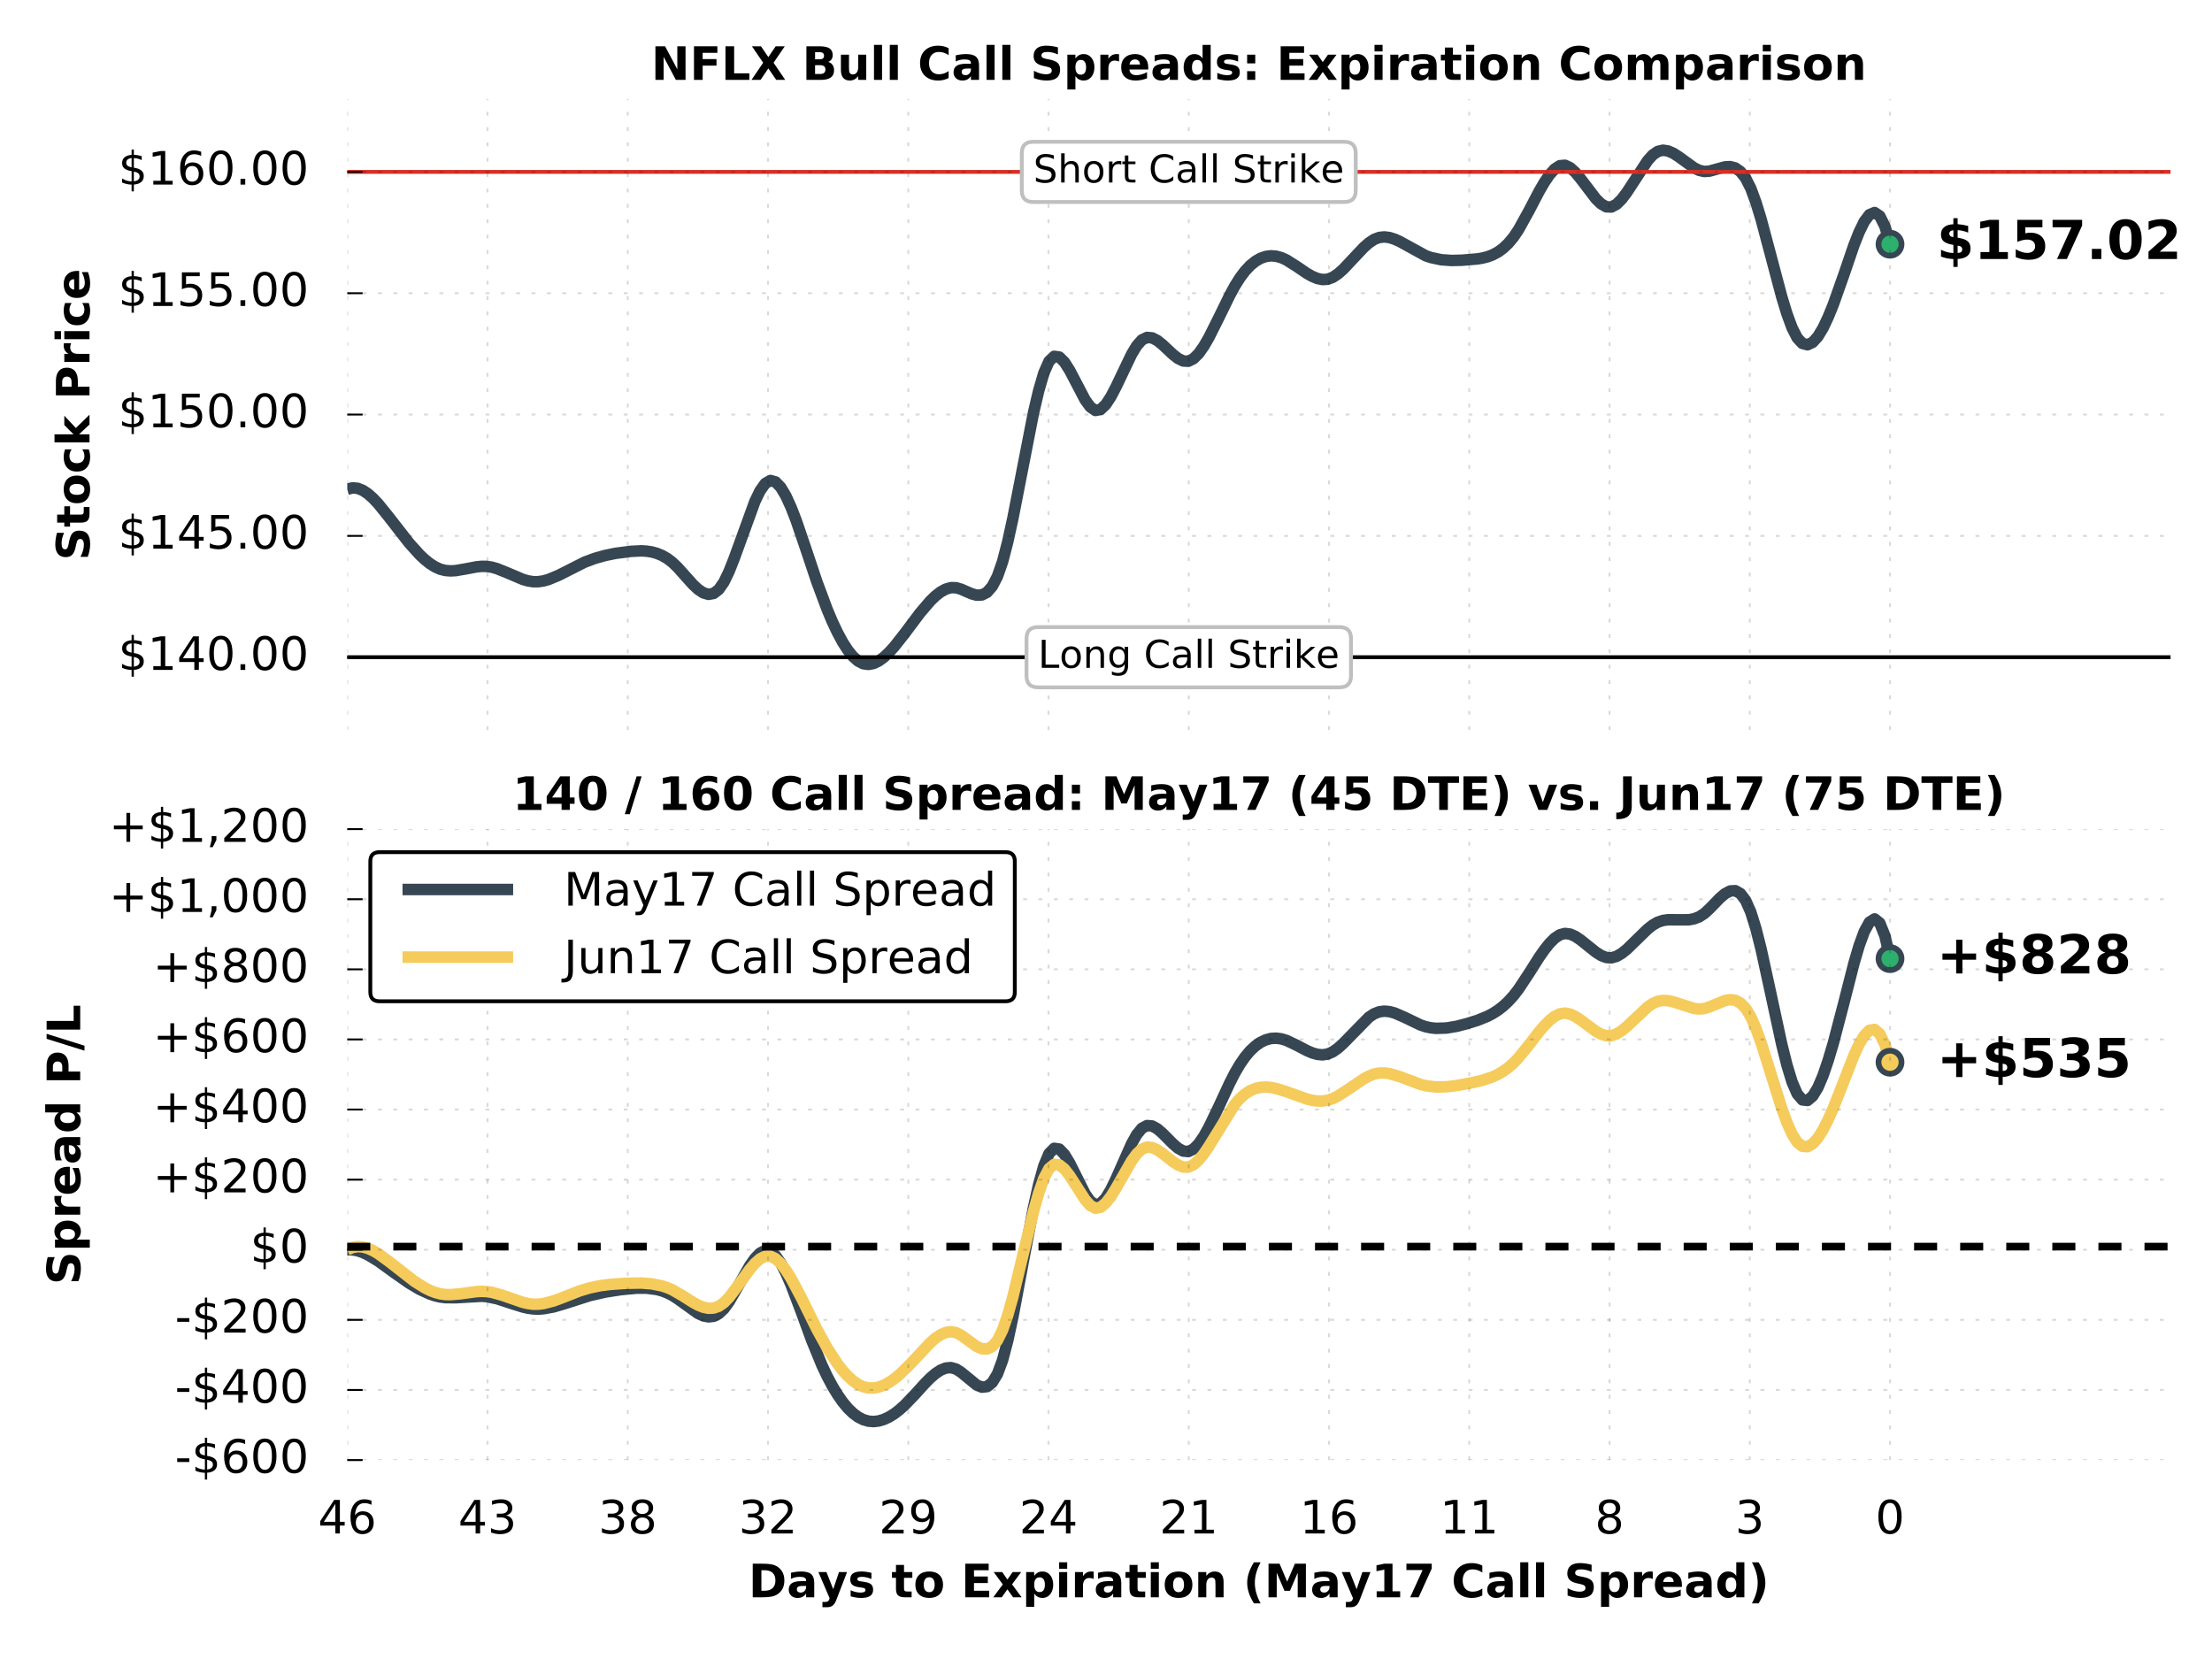 <?xml version="1.0" encoding="UTF-8" standalone="no"?>
<!DOCTYPE svg  PUBLIC '-//W3C//DTD SVG 1.1//EN'  'http://www.w3.org/Graphics/SVG/1.1/DTD/svg11.dtd'>
<!-- Created with matplotlib (http://matplotlib.org/) -->
<svg xmlns="http://www.w3.org/2000/svg" height="432pt" width="576pt" version="1.1" xmlns:xlink="http://www.w3.org/1999/xlink" viewBox="0 0 576 432">
 <defs>
  <style type="text/css">*{stroke-linecap:butt;stroke-linejoin:round;stroke-miterlimit:100000;}</style>
 </defs>
 <g id="figure_1">
  <g id="patch_1">
   <path d="m0 432h576v-432h-576z" fill="none"/>
  </g>
  <g id="axes_1">
   <g id="patch_2">
    <path d="m90.425 190.1h474.78v-164.3h-474.78z" fill="none"/>
   </g>
   <g id="line2d_1">
    <path d="m90.425 127.41l1.344-0.37 1.343 0.11 1.344 0.53 1.343 0.89 1.344 1.19 1.344 1.43 2.683 3.32 5.38 6.91 2.69 2.98 1.34 1.27 1.34 1.07 1.35 0.86 1.34 0.61 1.34 0.34 1.35 0.11 1.34-0.07 2.69-0.46 2.68-0.51 1.35-0.14 1.34 0.01 1.35 0.2 1.34 0.38 2.69 1.08 4.03 1.71 1.34 0.39 1.34 0.22h1.35l1.34-0.19 1.34-0.37 2.69-1.12 6.72-3.4 2.69-1 2.68-0.75 2.69-0.55 4.03-0.52 2.69-0.13 1.34 0.08 1.35 0.2 1.34 0.37 1.34 0.55 1.35 0.77 1.34 1.02 1.34 1.28 4.04 4.51 1.34 1.25 1.34 0.9 1.35 0.4 1.34-0.24 1.34-1.02 1.35-1.94 1.34-2.78 1.34-3.4 5.38-14.81 1.34-2.77 1.35-1.9 1.34-0.79 1.34 0.37 1.35 1.39 1.34 2.25 1.34 2.93 1.35 3.47 2.68 7.87 2.69 8.05 2.69 7.22 1.34 3.19 1.35 2.85 1.34 2.49 1.34 2.09 1.35 1.66 1.34 1.19 1.34 0.69 1.35 0.19 1.34-0.25 1.34-0.65 1.35-0.98 1.34-1.26 1.35-1.48 2.68-3.4 4.03-5.37 2.69-3.15 1.34-1.29 1.35-1.05 1.34-0.73 1.34-0.39 1.35 0.03 1.34 0.4 2.69 1.18 1.34 0.36 1.35-0.07 1.34-0.69 1.34-1.54 1.35-2.58 1.34-3.84 1.34-5.15 1.35-6.16 5.37-27.48 1.35-5.75 1.34-4.586 1.34-3.048 1.35-1.301 1.34 0.186 1.34 1.33 1.35 2.125 4.03 7.694 1.34 1.84 1.35 0.92 1.34-0.27 1.34-1.28 1.35-2.05 1.34-2.58 4.03-8.435 1.34-2.229 1.35-1.527 1.34-0.646 1.34 0.121 1.35 0.695 1.34 1.075 2.69 2.518 1.34 1.056 1.35 0.662 1.34 0.077 1.34-0.664 1.35-1.343 1.34-1.894 1.34-2.316 2.69-5.377 2.69-5.511 1.34-2.482 1.35-2.141 1.34-1.78 1.34-1.431 1.35-1.097 1.34-0.776 1.34-0.47 1.35-0.178 1.34 0.1 1.34 0.364 1.35 0.609 2.69 1.698 2.68 1.819 1.35 0.761 1.34 0.557 1.34 0.277 1.35-0.082 1.34-0.507 1.34-0.893 1.35-1.184 2.68-2.852 2.69-2.852 1.35-1.185 1.34-0.894 1.34-0.516 1.35-0.14 1.34 0.175 1.34 0.425 1.35 0.614 6.71 3.685 1.35 0.47 2.69 0.574 2.68 0.193 2.69-0.064 4.03-0.339 1.34-0.221 1.35-0.343 1.34-0.508 1.35-0.719 1.34-0.972 1.34-1.269 1.35-1.612 1.34-1.993 2.69-4.865 2.68-5.13 1.35-2.32 1.34-1.973 1.34-1.488 1.35-0.866 1.34-0.11 1.35 0.64 1.34 1.214 1.34 1.604 4.03 5.291 1.35 1.305 1.34 0.767 1.34 0.044 1.35-0.721 1.34-1.335 1.34-1.781 5.38-8.222 1.34-1.491 1.35-0.931 1.34-0.306 1.34 0.208 1.35 0.597 1.34 0.862 4.03 2.915 1.34 0.663 1.35 0.301 1.34-0.096 4.03-1.103 1.35-0.076 1.34 0.35 1.34 0.947 1.35 1.712 1.34 2.645 1.34 3.632 1.35 4.402 2.69 10.092 2.68 10.105 1.35 4.419 1.34 3.655 1.34 2.636 1.35 1.451 1.34 0.346 1.34-0.634 1.35-1.491 1.34-2.224 1.34-2.833 1.35-3.317 2.69-7.594 2.68-7.842 1.35-3.418 1.34-2.731 1.34-1.78 1.35-0.565 1.34 0.915 1.34 2.657 1.35 4.664" clip-path="url(#p74f2db9219)" stroke="#364652" stroke-linecap="square" stroke-width="3" fill="none"/>
    <defs>
     <path id="m8429476c3e" stroke-width="1.5" d="m0 3c0.796 0 1.559-0.316 2.121-0.879s0.879-1.326 0.879-2.121c0-0.796-0.316-1.559-0.879-2.121s-1.326-0.879-2.121-0.879c-0.796 0-1.559 0.316-2.121 0.879s-0.879 1.326-0.879 2.121c0 0.796 0.316 1.559 0.879 2.121s1.326 0.879 2.121 0.879z" stroke="#364652"/>
    </defs>
    <g clip-path="url(#p74f2db9219)">
     <use xlink:href="#m8429476c3e" stroke="#364652" y="63.589" x="492.158" stroke-width="1.5" fill="#2daf6e"/>
    </g>
   </g>
   <g id="line2d_2">
    <path d="m90.425 171.14h474.78" clip-path="url(#p74f2db9219)" stroke="#000" stroke-linecap="square" fill="none"/>
   </g>
   <g id="line2d_3">
    <path d="m90.425 44.758h474.78" clip-path="url(#p74f2db9219)" stroke="#d73027" stroke-linecap="square" fill="none"/>
   </g>
   <g id="matplotlib.axis_1">
    <g id="xtick_1">
     <g id="line2d_4">
      <path opacity=".15" d="m90.425 190.1v-164.3" clip-path="url(#p74f2db9219)" stroke="#000" stroke-dasharray="1,3" stroke-width=".5" fill="none"/>
     </g>
    </g>
    <g id="xtick_2">
     <g id="line2d_5">
      <path opacity=".15" d="m126.95 190.1v-164.3" clip-path="url(#p74f2db9219)" stroke="#000" stroke-dasharray="1,3" stroke-width=".5" fill="none"/>
     </g>
    </g>
    <g id="xtick_3">
     <g id="line2d_6">
      <path opacity=".15" d="m163.47 190.1v-164.3" clip-path="url(#p74f2db9219)" stroke="#000" stroke-dasharray="1,3" stroke-width=".5" fill="none"/>
     </g>
    </g>
    <g id="xtick_4">
     <g id="line2d_7">
      <path opacity=".15" d="m199.99 190.1v-164.3" clip-path="url(#p74f2db9219)" stroke="#000" stroke-dasharray="1,3" stroke-width=".5" fill="none"/>
     </g>
    </g>
    <g id="xtick_5">
     <g id="line2d_8">
      <path opacity=".15" d="m236.51 190.1v-164.3" clip-path="url(#p74f2db9219)" stroke="#000" stroke-dasharray="1,3" stroke-width=".5" fill="none"/>
     </g>
    </g>
    <g id="xtick_6">
     <g id="line2d_9">
      <path opacity=".15" d="m273.03 190.1v-164.3" clip-path="url(#p74f2db9219)" stroke="#000" stroke-dasharray="1,3" stroke-width=".5" fill="none"/>
     </g>
    </g>
    <g id="xtick_7">
     <g id="line2d_10">
      <path opacity=".15" d="m309.55 190.1v-164.3" clip-path="url(#p74f2db9219)" stroke="#000" stroke-dasharray="1,3" stroke-width=".5" fill="none"/>
     </g>
    </g>
    <g id="xtick_8">
     <g id="line2d_11">
      <path opacity=".15" d="m346.07 190.1v-164.3" clip-path="url(#p74f2db9219)" stroke="#000" stroke-dasharray="1,3" stroke-width=".5" fill="none"/>
     </g>
    </g>
    <g id="xtick_9">
     <g id="line2d_12">
      <path opacity=".15" d="m382.59 190.1v-164.3" clip-path="url(#p74f2db9219)" stroke="#000" stroke-dasharray="1,3" stroke-width=".5" fill="none"/>
     </g>
    </g>
    <g id="xtick_10">
     <g id="line2d_13">
      <path opacity=".15" d="m419.12 190.1v-164.3" clip-path="url(#p74f2db9219)" stroke="#000" stroke-dasharray="1,3" stroke-width=".5" fill="none"/>
     </g>
    </g>
    <g id="xtick_11">
     <g id="line2d_14">
      <path opacity=".15" d="m455.64 190.1v-164.3" clip-path="url(#p74f2db9219)" stroke="#000" stroke-dasharray="1,3" stroke-width=".5" fill="none"/>
     </g>
    </g>
    <g id="xtick_12">
     <g id="line2d_15">
      <path opacity=".15" d="m492.16 190.1v-164.3" clip-path="url(#p74f2db9219)" stroke="#000" stroke-dasharray="1,3" stroke-width=".5" fill="none"/>
     </g>
    </g>
   </g>
   <g id="matplotlib.axis_2">
    <g id="ytick_1">
     <g id="line2d_16">
      <path opacity=".15" d="m90.425 171.14h474.78" clip-path="url(#p74f2db9219)" stroke="#000" stroke-dasharray="1,3" stroke-width=".5" fill="none"/>
     </g>
     <g id="line2d_17">
      <defs>
       <path id="m5ebcd54c1d" stroke-width=".5" d="m0 0h4" stroke="#000"/>
      </defs>
      <use xlink:href="#m5ebcd54c1d" stroke="#000000" y="171.142" x="90.425" stroke-width=".5"/>
     </g>
     <g id="text_1"><!-- $140.00 -->
      <defs>
       <path id="BitstreamVeraSans-Roman-30" d="m31.781 66.406q-7.609 0-11.453-7.5-3.828-7.484-3.828-22.531 0-14.984 3.828-22.484 3.844-7.5 11.453-7.5 7.672 0 11.5 7.5 3.844 7.5 3.844 22.484 0 15.047-3.844 22.531-3.828 7.5-11.5 7.5m0 7.813q12.266 0 18.735-9.703 6.468-9.688 6.468-28.141 0-18.406-6.468-28.109-6.469-9.688-18.735-9.688-12.25 0-18.719 9.688-6.468 9.703-6.468 28.109 0 18.453 6.468 28.141 6.469 9.703 18.719 9.703"/>
       <path id="BitstreamVeraSans-Roman-31" d="m12.406 8.297h16.11v55.625l-17.532-3.516v8.985l17.438 3.515h9.859v-64.609l16.11-0v-8.297h-41.985z"/>
       <path id="BitstreamVeraSans-Roman-24" d="m33.797-14.703h-4.891l-0.047 14.703q-5.125 0.094-10.25 1.188-5.125 1.109-10.312 3.312l-0 8.781q4.984-3.125 10.078-4.718 5.109-1.578 10.531-1.625v22.266q-10.797 1.749-15.703 5.952-4.906 4.203-4.906 11.532 0 7.953 5.328 12.531 5.328 4.593 15.281 5.281v11.484h4.891v-11.328q4.531-0.203 8.781-0.968 4.25-0.75 8.297-2.063v-8.547q-4.047 2.047-8.328 3.172-4.266 1.125-8.75 1.312v-20.843q11.078-1.703 16.297-6.11 5.234-4.39 5.234-12 0-8.25-5.547-13.015-5.547-4.766-15.984-5.5zm-4.891 52.297v20.031q-5.656-0.641-8.64-3.234-2.985-2.579-2.985-6.875 0-4.204 2.75-6.547 2.766-2.344 8.875-3.375m4.891-9.375v-21.141q6.187 0.828 9.344 3.516 3.156 2.687 3.156 7.078 0 4.297-3.016 6.828-3 2.547-9.484 3.719"/>
       <path id="BitstreamVeraSans-Roman-2e" d="m10.688 12.406h10.312v-12.406h-10.312z"/>
       <path id="BitstreamVeraSans-Roman-34" d="m37.797 64.312l-24.906-38.921h24.906zm-2.594 8.594h12.406v-47.515h10.407v-8.203h-10.407v-17.188h-9.812v17.188h-32.906l-0 9.515z"/>
      </defs>
      <g transform="translate(30.801 174.45) scale(.12 -.12)">
       <use xlink:href="#BitstreamVeraSans-Roman-24"/>
       <use x="63.623" xlink:href="#BitstreamVeraSans-Roman-31"/>
       <use x="127.246" xlink:href="#BitstreamVeraSans-Roman-34"/>
       <use x="190.869" xlink:href="#BitstreamVeraSans-Roman-30"/>
       <use x="254.492" xlink:href="#BitstreamVeraSans-Roman-2e"/>
       <use x="286.279" xlink:href="#BitstreamVeraSans-Roman-30"/>
       <use x="349.902" xlink:href="#BitstreamVeraSans-Roman-30"/>
      </g>
     </g>
    </g>
    <g id="ytick_2">
     <g id="line2d_18">
      <path opacity=".15" d="m90.425 139.55h474.78" clip-path="url(#p74f2db9219)" stroke="#000" stroke-dasharray="1,3" stroke-width=".5" fill="none"/>
     </g>
     <g id="line2d_19">
      <use xlink:href="#m5ebcd54c1d" stroke="#000000" y="139.546" x="90.425" stroke-width=".5"/>
     </g>
     <g id="text_2"><!-- $145.00 -->
      <defs>
       <path id="BitstreamVeraSans-Roman-35" d="m10.797 72.906h38.719v-8.312h-29.688v-17.86q2.141 0.735 4.281 1.094 2.157 0.36 4.313 0.36 12.203 0 19.328-6.688 7.141-6.688 7.141-18.109 0-11.766-7.329-18.297-7.328-6.516-20.656-6.516-4.594 0-9.359 0.781-4.75 0.781-9.828 2.344v9.922q4.39-2.391 9.078-3.562 4.687-1.172 9.906-1.172 8.453 0 13.375 4.437 4.938 4.438 4.938 12.063 0 7.609-4.938 12.047-4.922 4.453-13.375 4.453-3.953 0-7.891-0.875-3.921-0.875-8.015-2.735z"/>
      </defs>
      <g transform="translate(30.801 142.86) scale(.12 -.12)">
       <use xlink:href="#BitstreamVeraSans-Roman-24"/>
       <use x="63.623" xlink:href="#BitstreamVeraSans-Roman-31"/>
       <use x="127.246" xlink:href="#BitstreamVeraSans-Roman-34"/>
       <use x="190.869" xlink:href="#BitstreamVeraSans-Roman-35"/>
       <use x="254.492" xlink:href="#BitstreamVeraSans-Roman-2e"/>
       <use x="286.279" xlink:href="#BitstreamVeraSans-Roman-30"/>
       <use x="349.902" xlink:href="#BitstreamVeraSans-Roman-30"/>
      </g>
     </g>
    </g>
    <g id="ytick_3">
     <g id="line2d_20">
      <path opacity=".15" d="m90.425 107.95h474.78" clip-path="url(#p74f2db9219)" stroke="#000" stroke-dasharray="1,3" stroke-width=".5" fill="none"/>
     </g>
     <g id="line2d_21">
      <use xlink:href="#m5ebcd54c1d" stroke="#000000" y="107.95" x="90.425" stroke-width=".5"/>
     </g>
     <g id="text_3"><!-- $150.00 -->
      <g transform="translate(30.801 111.26) scale(.12 -.12)">
       <use xlink:href="#BitstreamVeraSans-Roman-24"/>
       <use x="63.623" xlink:href="#BitstreamVeraSans-Roman-31"/>
       <use x="127.246" xlink:href="#BitstreamVeraSans-Roman-35"/>
       <use x="190.869" xlink:href="#BitstreamVeraSans-Roman-30"/>
       <use x="254.492" xlink:href="#BitstreamVeraSans-Roman-2e"/>
       <use x="286.279" xlink:href="#BitstreamVeraSans-Roman-30"/>
       <use x="349.902" xlink:href="#BitstreamVeraSans-Roman-30"/>
      </g>
     </g>
    </g>
    <g id="ytick_4">
     <g id="line2d_22">
      <path opacity=".15" d="m90.425 76.354h474.78" clip-path="url(#p74f2db9219)" stroke="#000" stroke-dasharray="1,3" stroke-width=".5" fill="none"/>
     </g>
     <g id="line2d_23">
      <use xlink:href="#m5ebcd54c1d" stroke="#000000" y="76.354" x="90.425" stroke-width=".5"/>
     </g>
     <g id="text_4"><!-- $155.00 -->
      <g transform="translate(30.801 79.665) scale(.12 -.12)">
       <use xlink:href="#BitstreamVeraSans-Roman-24"/>
       <use x="63.623" xlink:href="#BitstreamVeraSans-Roman-31"/>
       <use x="127.246" xlink:href="#BitstreamVeraSans-Roman-35"/>
       <use x="190.869" xlink:href="#BitstreamVeraSans-Roman-35"/>
       <use x="254.492" xlink:href="#BitstreamVeraSans-Roman-2e"/>
       <use x="286.279" xlink:href="#BitstreamVeraSans-Roman-30"/>
       <use x="349.902" xlink:href="#BitstreamVeraSans-Roman-30"/>
      </g>
     </g>
    </g>
    <g id="ytick_5">
     <g id="line2d_24">
      <path opacity=".15" d="m90.425 44.758h474.78" clip-path="url(#p74f2db9219)" stroke="#000" stroke-dasharray="1,3" stroke-width=".5" fill="none"/>
     </g>
     <g id="line2d_25">
      <use xlink:href="#m5ebcd54c1d" stroke="#000000" y="44.758" x="90.425" stroke-width=".5"/>
     </g>
     <g id="text_5"><!-- $160.00 -->
      <defs>
       <path id="BitstreamVeraSans-Roman-36" d="m33.016 40.375q-6.641 0-10.532-4.547-3.875-4.531-3.875-12.437 0-7.86 3.875-12.438 3.891-4.562 10.532-4.562 6.64 0 10.515 4.562 3.875 4.578 3.875 12.438 0 7.906-3.875 12.437-3.875 4.547-10.515 4.547m19.578 30.922v-8.985q-3.719 1.75-7.5 2.672-3.782 0.938-7.5 0.938-9.766 0-14.922-6.594-5.141-6.594-5.875-19.922 2.875 4.25 7.219 6.516 4.359 2.266 9.578 2.266 10.984 0 17.359-6.672 6.375-6.657 6.375-18.125 0-11.235-6.64-18.032-6.641-6.781-17.672-6.781-12.657 0-19.344 9.688-6.688 9.703-6.688 28.109 0 17.281 8.204 27.563 8.203 10.281 22.015 10.281 3.719 0 7.5-0.735 3.781-0.734 7.891-2.187"/>
      </defs>
      <g transform="translate(30.801 48.069) scale(.12 -.12)">
       <use xlink:href="#BitstreamVeraSans-Roman-24"/>
       <use x="63.623" xlink:href="#BitstreamVeraSans-Roman-31"/>
       <use x="127.246" xlink:href="#BitstreamVeraSans-Roman-36"/>
       <use x="190.869" xlink:href="#BitstreamVeraSans-Roman-30"/>
       <use x="254.492" xlink:href="#BitstreamVeraSans-Roman-2e"/>
       <use x="286.279" xlink:href="#BitstreamVeraSans-Roman-30"/>
       <use x="349.902" xlink:href="#BitstreamVeraSans-Roman-30"/>
      </g>
     </g>
    </g>
    <g id="text_6"><!-- Stock Price -->
     <defs>
      <path id="BitstreamVeraSans-Bold-65" d="m62.984 27.484v-4.968h-40.859q0.625-6.157 4.437-9.235 3.813-3.078 10.641-3.078 5.516 0 11.297 1.641 5.797 1.64 11.906 4.953v-13.469q-6.203-2.344-12.406-3.547-6.203-1.203-12.406-1.203-14.844 0-23.078 7.547-8.219 7.547-8.219 21.172 0 13.375 8.078 21.031 8.078 7.672 22.25 7.672 12.891 0 20.625-7.766 7.734-7.75 7.734-20.75m-17.968 5.813q0 4.984-2.907 8.031-2.906 3.063-7.593 3.063-5.078 0-8.25-2.86-3.172-2.859-3.954-8.234z"/>
      <path id="BitstreamVeraSans-Bold-53" d="m59.906 70.609v-15.437q-6 2.687-11.718 4.047-5.704 1.375-10.782 1.375-6.734 0-9.968-1.86-3.219-1.843-3.219-5.75 0-2.937 2.172-4.578 2.171-1.625 7.89-2.797l8-1.609q12.157-2.453 17.281-7.438 5.141-4.968 5.141-14.156 0-12.047-7.156-17.937-7.156-5.891-21.859-5.891-6.922 0-13.907 1.328-6.984 1.312-13.968 3.906l-0.001 15.86q6.984-3.703 13.5-5.594 6.516-1.875 12.579-1.875 6.156 0 9.421 2.047 3.266 2.062 3.266 5.875 0 3.406-2.219 5.266-2.218 1.859-8.859 3.328l-7.281 1.609q-10.938 2.344-16 7.469-5.047 5.125-5.047 13.812 0 10.891 7.031 16.75 7.031 5.86 20.219 5.86 6.016 0 12.359-0.907 6.344-0.906 13.125-2.703"/>
      <path id="BitstreamVeraSans-Bold-50" d="m9.188 72.906h31.188q13.921 0 21.358-6.187 7.454-6.172 7.454-17.594 0-11.484-7.454-17.656-7.437-6.172-21.359-6.172h-12.391v-25.297h-18.796zm18.796-13.625v-20.359h10.391q5.469 0 8.453 2.656t2.984 7.547q0 4.875-2.984 7.516-2.984 2.64-8.453 2.64z"/>
      <path id="BitstreamVeraSans-Bold-69" d="m8.406 54.688h17.469v-54.688h-17.469zm0 21.296h17.469v-14.265h-17.469z"/>
      <path id="BitstreamVeraSans-Bold-6f" d="m34.422 43.5q-5.813 0-8.86-4.172-3.046-4.172-3.046-12.031t3.046-12.047q3.047-4.172 8.86-4.172 5.719 0 8.734 4.172 3.032 4.188 3.032 12.047t-3.032 12.031q-3.015 4.172-8.734 4.172m0 12.5q14.109 0 22.047-7.625 7.937-7.609 7.937-21.078 0-13.485-7.937-21.11-7.938-7.609-22.047-7.609-14.156 0-22.141 7.609-7.984 7.625-7.984 21.11 0 13.468 7.984 21.077 7.985 7.625 22.141 7.625"/>
      <path id="BitstreamVeraSans-Bold-74" d="m27.484 70.219v-15.531h18.032v-12.5h-18.032v-23.188q0-3.812 1.516-5.156t6.016-1.344h8.984v-12.5h-15q-10.344 0-14.672 4.312-4.312 4.328-4.312 14.688v23.188h-8.704v12.5h8.704v15.531z"/>
      <path id="BitstreamVeraSans-Bold-72" d="m49.031 39.797q-2.297 1.078-4.578 1.578-2.265 0.516-4.562 0.516-6.735 0-10.375-4.329-3.641-4.312-3.641-12.359v-25.203h-17.469l0 54.688h17.469v-8.985q3.375 5.375 7.734 7.828 4.375 2.469 10.485 2.469 0.875 0 1.89-0.078 1.032-0.063 2.985-0.313z"/>
      <path id="BitstreamVeraSans-Bold-63" d="m52.594 52.984v-14.265q-3.563 2.437-7.156 3.609-3.594 1.172-7.454 1.172-7.312 0-11.39-4.266-4.078-4.265-4.078-11.937t4.078-11.953q4.078-4.266 11.39-4.266 4.11 0 7.797 1.219 3.688 1.234 6.813 3.625v-14.313q-4.11-1.515-8.328-2.265-4.219-0.766-8.469-0.766-14.797 0-23.156 7.594-8.344 7.594-8.344 21.125t8.344 21.109q8.359 7.594 23.156 7.594 4.297 0 8.469-0.75t8.328-2.266"/>
      <path id="BitstreamVeraSans-Bold-6b" d="m8.406 75.984h17.469v-41.359l20.125 20.063h20.312l-26.718-25.094 28.812-29.594h-21.187l-21.344 22.797v-22.797h-17.469z"/>
     </defs>
     <g transform="translate(23.306 145.94) rotate(-90) scale(.12 -.12)">
      <use xlink:href="#BitstreamVeraSans-Bold-53"/>
      <use x="72.021" xlink:href="#BitstreamVeraSans-Bold-74"/>
      <use x="119.824" xlink:href="#BitstreamVeraSans-Bold-6f"/>
      <use x="188.525" xlink:href="#BitstreamVeraSans-Bold-63"/>
      <use x="247.803" xlink:href="#BitstreamVeraSans-Bold-6b"/>
      <use x="314.307" xlink:href="#BitstreamVeraSans-Bold-20"/>
      <use x="349.121" xlink:href="#BitstreamVeraSans-Bold-50"/>
      <use x="422.412" xlink:href="#BitstreamVeraSans-Bold-72"/>
      <use x="471.729" xlink:href="#BitstreamVeraSans-Bold-69"/>
      <use x="506.006" xlink:href="#BitstreamVeraSans-Bold-63"/>
      <use x="565.283" xlink:href="#BitstreamVeraSans-Bold-65"/>
     </g>
    </g>
   </g>
   <g id="text_7">
    <g id="patch_3">
     <path d="m270.3 178.98h78.5q3 0 3-3v-9.68q0-3-3-3h-78.5q-3 0-3 3v9.68q0 3 3 3z" stroke="#bfbfbf" fill="#fff"/>
    </g>
<!-- Long Call Strike -->
    <defs>
     <path id="BitstreamVeraSans-Roman-61" d="m34.281 27.484q-10.89 0-15.093-2.484-4.204-2.484-4.204-8.5 0-4.781 3.157-7.594 3.156-2.797 8.562-2.797 7.485 0 12 5.297 4.516 5.297 4.516 14.078v2zm17.922 3.719v-31.203h-8.984v8.297q-3.078-4.969-7.672-7.344t-11.235-2.375q-8.39 0-13.359 4.719-4.953 4.719-4.953 12.625 0 9.219 6.172 13.906 6.187 4.688 18.437 4.688h12.61v0.89q0 6.203-4.078 9.594-4.079 3.391-11.453 3.391-4.688 0-9.141-1.125-4.438-1.125-8.531-3.375v8.312q4.922 1.906 9.562 2.844 4.641 0.953 9.031 0.953 11.875 0 17.735-6.156 5.859-6.141 5.859-18.641"/>
     <path id="BitstreamVeraSans-Roman-74" d="m18.312 70.219v-15.531h18.5v-6.985h-18.5v-29.687q0-6.688 1.829-8.594 1.828-1.906 7.453-1.906h9.218v-7.516h-9.218q-10.406 0-14.36 3.875-3.953 3.891-3.953 14.141v29.687h-6.594v6.985h6.594v15.531z"/>
     <path id="BitstreamVeraSans-Roman-53" d="m53.516 70.516v-9.625q-5.61 2.687-10.594 4-4.984 1.328-9.625 1.328-8.047 0-12.422-3.125t-4.375-8.891q0-4.844 2.906-7.312 2.906-2.453 11.016-3.969l5.953-1.219q11.031-2.109 16.281-7.406t5.25-14.172q0-10.609-7.109-16.078-7.094-5.469-20.813-5.469-5.172 0-11.015 1.172-5.828 1.172-12.078 3.469l-0 10.156q6-3.359 11.765-5.078 5.766-1.703 11.328-1.703 8.438 0 13.032 3.312 4.593 3.328 4.593 9.485 0 5.359-3.297 8.39-3.296 3.031-10.812 4.547l-6.016 1.172q-11.031 2.188-15.968 6.875-4.922 4.687-4.922 13.047 0 9.672 6.812 15.234 6.813 5.563 18.766 5.563 5.14 0 10.453-0.938 5.328-0.922 10.891-2.765"/>
     <path id="BitstreamVeraSans-Roman-72" d="m41.109 46.297q-1.515 0.875-3.297 1.281-1.781 0.422-3.921 0.422-7.625 0-11.703-4.953-4.079-4.953-4.079-14.235v-28.812h-9.031v54.688h9.031v-8.5q2.844 4.984 7.375 7.39 4.547 2.422 11.047 2.422 0.922 0 2.047-0.125 1.125-0.109 2.484-0.359z"/>
     <path id="BitstreamVeraSans-Roman-4c" d="m9.812 72.906h9.86v-64.609l35.5-0v-8.297h-45.36z"/>
     <path id="BitstreamVeraSans-Roman-65" d="m56.203 29.594v-4.391h-41.312q0.593-9.281 5.593-14.141 5-4.859 13.938-4.859 5.172 0 10.031 1.266 4.859 1.266 9.656 3.812v-8.5q-4.843-2.047-9.921-3.125-5.079-1.078-10.297-1.078-13.094 0-20.735 7.609-7.64 7.625-7.64 20.624 0 13.422 7.25 21.297 7.25 7.891 19.562 7.891 11.031 0 17.453-7.109 6.422-7.094 6.422-19.297m-8.984 2.64q-0.094 7.36-4.125 11.75-4.032 4.407-10.672 4.407-7.516 0-12.031-4.25-4.516-4.25-5.203-11.969z"/>
     <path id="BitstreamVeraSans-Roman-43" d="m64.406 67.281v-10.39q-4.984 4.64-10.625 6.921-5.64 2.297-11.984 2.297-12.5 0-19.141-7.64-6.64-7.641-6.64-22.094 0-14.406 6.64-22.047 6.641-7.641 19.141-7.641 6.344 0 11.984 2.297 5.641 2.297 10.625 6.938v-10.313q-5.172-3.515-10.968-5.281-5.782-1.75-12.219-1.75-16.563 0-26.094 10.125-9.516 10.141-9.516 27.672 0 17.578 9.516 27.703 9.531 10.141 26.094 10.141 6.531 0 12.312-1.735 5.797-1.734 10.875-5.203"/>
     <path id="BitstreamVeraSans-Roman-6e" d="m54.891 33.016v-33.016h-8.985v32.719q0 7.765-3.031 11.609-3.031 3.86-9.078 3.86-7.281 0-11.485-4.641-4.203-4.625-4.203-12.641v-30.906h-9.031v54.688h9.031v-8.5q3.235 4.937 7.594 7.374 4.375 2.438 10.094 2.438 9.422 0 14.25-5.828 4.844-5.828 4.844-17.156"/>
     <path id="BitstreamVeraSans-Roman-6b" d="m9.078 75.984h9.031v-44.875l26.813 23.579h11.469l-29-25.579 30.234-29.109h-11.719l-27.797 26.703v-26.703h-9.031z"/>
     <path id="BitstreamVeraSans-Roman-69" d="m9.422 54.688h8.984v-54.688h-8.984zm0 21.296h8.984v-11.39h-8.984z"/>
     <path id="BitstreamVeraSans-Roman-6c" d="m9.422 75.984h8.984v-75.984h-8.984z"/>
     <path id="BitstreamVeraSans-Roman-6f" d="m30.609 48.391q-7.218 0-11.421-5.641-4.204-5.641-4.204-15.453 0-9.813 4.172-15.453 4.188-5.641 11.453-5.641 7.188 0 11.375 5.656 4.204 5.672 4.204 15.438 0 9.719-4.204 15.406-4.187 5.688-11.375 5.688m0 7.609q11.719 0 18.407-7.625 6.703-7.609 6.703-21.078 0-13.422-6.703-21.078-6.688-7.641-18.407-7.641-11.765 0-18.437 7.641-6.656 7.656-6.656 21.078 0 13.469 6.656 21.078 6.672 7.625 18.437 7.625"/>
     <path id="BitstreamVeraSans-Roman-67" d="m45.406 27.984q0 9.766-4.031 15.125-4.016 5.375-11.297 5.375-7.219 0-11.25-5.375-4.031-5.359-4.031-15.125 0-9.718 4.031-15.093 4.031-5.375 11.25-5.375 7.281 0 11.297 5.375 4.031 5.375 4.031 15.093m8.985-21.203q0-13.953-6.203-20.765-6.188-6.813-18.985-6.813-4.734 0-8.937 0.703-4.204 0.703-8.157 2.172v8.735q3.953-2.14 7.813-3.156 3.859-1.031 7.859-1.031 8.844 0 13.235 4.609 4.39 4.609 4.39 13.938v4.453q-2.781-4.844-7.125-7.234-4.343-2.391-10.406-2.391-10.047 0-16.203 7.656-6.156 7.672-6.156 20.328 0 12.688 6.156 20.344 6.156 7.672 16.203 7.672 6.063 0 10.406-2.391 4.344-2.39 7.125-7.218v8.297h8.985z"/>
    </defs>
    <g transform="translate(270.3 173.9) scale(.1 -.1)">
     <use xlink:href="#BitstreamVeraSans-Roman-4c"/>
     <use x="55.697" xlink:href="#BitstreamVeraSans-Roman-6f"/>
     <use x="116.879" xlink:href="#BitstreamVeraSans-Roman-6e"/>
     <use x="180.258" xlink:href="#BitstreamVeraSans-Roman-67"/>
     <use x="243.734" xlink:href="#BitstreamVeraSans-Roman-20"/>
     <use x="275.521" xlink:href="#BitstreamVeraSans-Roman-43"/>
     <use x="345.346" xlink:href="#BitstreamVeraSans-Roman-61"/>
     <use x="406.625" xlink:href="#BitstreamVeraSans-Roman-6c"/>
     <use x="434.408" xlink:href="#BitstreamVeraSans-Roman-6c"/>
     <use x="462.191" xlink:href="#BitstreamVeraSans-Roman-20"/>
     <use x="493.979" xlink:href="#BitstreamVeraSans-Roman-53"/>
     <use x="557.455" xlink:href="#BitstreamVeraSans-Roman-74"/>
     <use x="596.664" xlink:href="#BitstreamVeraSans-Roman-72"/>
     <use x="637.777" xlink:href="#BitstreamVeraSans-Roman-69"/>
     <use x="665.561" xlink:href="#BitstreamVeraSans-Roman-6b"/>
     <use x="723.424" xlink:href="#BitstreamVeraSans-Roman-65"/>
    </g>
   </g>
   <g id="text_8">
    <g id="patch_4">
     <path d="m269.07 52.597h80.96q3 0 3-3v-9.678q0-3-3-3h-80.96q-3 0-3 3v9.678q0 3 3 3z" stroke="#bfbfbf" fill="#fff"/>
    </g>
<!-- Short Call Strike -->
    <defs>
     <path id="BitstreamVeraSans-Roman-68" d="m54.891 33.016v-33.016h-8.985v32.719q0 7.765-3.031 11.609-3.031 3.86-9.078 3.86-7.281 0-11.485-4.641-4.203-4.625-4.203-12.641v-30.906h-9.031v75.984h9.031v-29.796q3.235 4.937 7.594 7.374 4.375 2.438 10.094 2.438 9.422 0 14.25-5.828 4.844-5.828 4.844-17.156"/>
    </defs>
    <g transform="translate(269.07 47.517) scale(.1 -.1)">
     <use xlink:href="#BitstreamVeraSans-Roman-53"/>
     <use x="63.477" xlink:href="#BitstreamVeraSans-Roman-68"/>
     <use x="126.855" xlink:href="#BitstreamVeraSans-Roman-6f"/>
     <use x="188.037" xlink:href="#BitstreamVeraSans-Roman-72"/>
     <use x="229.15" xlink:href="#BitstreamVeraSans-Roman-74"/>
     <use x="268.359" xlink:href="#BitstreamVeraSans-Roman-20"/>
     <use x="300.146" xlink:href="#BitstreamVeraSans-Roman-43"/>
     <use x="369.971" xlink:href="#BitstreamVeraSans-Roman-61"/>
     <use x="431.25" xlink:href="#BitstreamVeraSans-Roman-6c"/>
     <use x="459.033" xlink:href="#BitstreamVeraSans-Roman-6c"/>
     <use x="486.816" xlink:href="#BitstreamVeraSans-Roman-20"/>
     <use x="518.604" xlink:href="#BitstreamVeraSans-Roman-53"/>
     <use x="582.08" xlink:href="#BitstreamVeraSans-Roman-74"/>
     <use x="621.289" xlink:href="#BitstreamVeraSans-Roman-72"/>
     <use x="662.402" xlink:href="#BitstreamVeraSans-Roman-69"/>
     <use x="690.186" xlink:href="#BitstreamVeraSans-Roman-6b"/>
     <use x="748.049" xlink:href="#BitstreamVeraSans-Roman-65"/>
    </g>
   </g>
   <g id="text_9"><!-- $157.02 -->
    <defs>
     <path id="BitstreamVeraSans-Bold-24" d="m38.812-14.703h-7.906l-0.047 14.703q-6.109 0.25-11.828 1.359-5.703 1.125-11.125 3.141l0 12.781q5.625-2.875 11.36-4.422 5.734-1.531 11.64-1.718v15.171l-1.609 0.297q-11.672 2.047-16.578 6.438-4.907 4.406-4.907 12.656 0 8.735 5.984 13.641 5.984 4.922 17.062 5.359l0.047 11.281h7.906v-11.093q4.891-0.391 9.766-1.219 4.891-0.828 9.828-2.141v-12.406q-4.89 2.047-9.781 3.187-4.875 1.157-9.813 1.407v-14.016l1.563-0.297q12.406-1.953 17.406-6.515 5.016-4.563 5.016-13.5 0-8.985-5.969-13.797-5.953-4.813-18.016-5.5zm-7.906 55.531v12.734q-3.468-0.187-5.547-1.874-2.062-1.688-2.062-4.282 0-2.875 1.891-4.515 1.906-1.625 5.718-2.063m7.906-15.922v-13.578q4.25 0.047 6.376 1.656 2.124 1.61 2.124 4.844 0 3.313-1.953 4.953-1.953 1.641-6.547 2.125"/>
     <path id="BitstreamVeraSans-Bold-30" d="m46 36.531q0 13.672-2.562 19.25-2.563 5.594-8.626 5.594-6.046 0-8.64-5.594-2.594-5.578-2.594-19.25 0-13.828 2.594-19.5 2.594-5.656 8.64-5.656 6.016 0 8.594 5.656 2.594 5.672 2.594 19.5m18.797-0.156q0-18.109-7.813-27.953-7.812-9.844-22.172-9.844-14.406 0-22.218 9.844-7.813 9.844-7.813 27.953 0 18.172 7.813 28 7.812 9.844 22.218 9.844 14.36 0 22.172-9.844 7.813-9.828 7.813-28"/>
     <path id="BitstreamVeraSans-Bold-37" d="m6.688 72.906h54.938l-0.001-10.594-28.422-62.312h-18.312l26.906 59.078h-35.11z"/>
     <path id="BitstreamVeraSans-Bold-32" d="m28.812 13.812h32.079v-13.812h-52.985l0 13.812 26.61 23.5q3.578 3.219 5.281 6.297 1.703 3.079 1.703 6.391 0 5.125-3.438 8.25-3.437 3.125-9.156 3.125-4.39 0-9.625-1.875-5.219-1.875-11.172-5.594l0 16.016q6.344 2.094 12.547 3.187 6.203 1.11 12.156 1.11 13.094 0 20.344-5.766 7.25-5.75 7.25-16.062 0-5.953-3.078-11.11-3.078-5.14-12.937-13.797z"/>
     <path id="BitstreamVeraSans-Bold-2e" d="m10.203 18.891h17.578v-18.891h-17.578z"/>
     <path id="BitstreamVeraSans-Bold-31" d="m11.719 12.984h16.609v47.125l-17.047-3.515v12.797l16.938 3.515h17.875v-59.922h16.609v-12.984h-50.984z"/>
     <path id="BitstreamVeraSans-Bold-35" d="m10.594 72.906h46.734v-13.828h-31.734v-11.281q2.14 0.594 4.312 0.906 2.172 0.328 4.516 0.328 13.328 0 20.75-6.672 7.422-6.671 7.422-18.578 0-11.812-8.078-18.515-8.078-6.688-22.438-6.688-6.203 0-12.281 1.203-6.078 1.203-12.078 3.641l-0 14.797q5.953-3.422 11.297-5.141 5.343-1.703 10.093-1.703 6.829 0 10.75 3.344 3.938 3.343 3.938 9.062 0 5.766-3.938 9.078-3.921 3.329-10.75 3.329-4.062 0-8.656-1.063-4.578-1.047-9.859-3.234z"/>
    </defs>
    <g transform="translate(504.33 67.452) scale(.14 -.14)">
     <use xlink:href="#BitstreamVeraSans-Bold-24"/>
     <use x="69.58" xlink:href="#BitstreamVeraSans-Bold-31"/>
     <use x="139.16" xlink:href="#BitstreamVeraSans-Bold-35"/>
     <use x="208.74" xlink:href="#BitstreamVeraSans-Bold-37"/>
     <use x="278.32" xlink:href="#BitstreamVeraSans-Bold-2e"/>
     <use x="316.309" xlink:href="#BitstreamVeraSans-Bold-30"/>
     <use x="385.889" xlink:href="#BitstreamVeraSans-Bold-32"/>
    </g>
   </g>
   <g id="text_10"><!-- NFLX Bull Call Spreads: Expiration Comparison -->
    <defs>
     <path id="BitstreamVeraSans-Bold-6c" d="m8.406 75.984h17.469v-75.984h-17.469z"/>
     <path id="BitstreamVeraSans-Bold-46" d="m9.188 72.906h50.718v-14.218h-31.922v-13.563h30.032v-14.219h-30.032v-30.906h-18.796z"/>
     <path id="BitstreamVeraSans-Bold-64" d="m45.609 46.688v29.296h17.579v-75.984h-17.579v7.906q-3.609-4.828-7.968-7.078-4.344-2.25-10.047-2.25-10.11 0-16.61 8.031-6.484 8.047-6.484 20.688t6.484 20.672q6.5 8.031 16.61 8.031 5.656 0 10.031-2.266 4.375-2.265 7.984-7.046m-11.531-35.407q5.625 0 8.578 4.094 2.953 4.109 2.953 11.922 0 7.812-2.953 11.906-2.953 4.109-8.578 4.109-5.562 0-8.516-4.109-2.953-4.094-2.953-11.906 0-7.813 2.953-11.922 2.954-4.094 8.516-4.094"/>
     <path id="BitstreamVeraSans-Bold-70" d="m25.875 7.906v-28.703h-17.469l0 75.485h17.469v-8q3.625 4.781 8.016 7.046 4.39 2.266 10.109 2.266 10.109 0 16.594-8.031 6.5-8.031 6.5-20.672t-6.5-20.688q-6.485-8.031-16.594-8.031-5.719 0-10.109 2.266-4.391 2.281-8.016 7.062m11.625 35.406q-5.609 0-8.625-4.124-3-4.126-3-11.891 0-7.766 3-11.891 3.016-4.125 8.625-4.125t8.562 4.094q2.969 4.109 2.969 11.922 0 7.812-2.969 11.906-2.953 4.109-8.562 4.109"/>
     <path id="BitstreamVeraSans-Bold-73" d="m51.125 52.984v-13.281q-5.609 2.344-10.844 3.516-5.219 1.172-9.859 1.172-4.984 0-7.406-1.25-2.407-1.25-2.407-3.829 0-2.109 1.829-3.234 1.828-1.109 6.562-1.656l3.078-0.438q13.438-1.703 18.063-5.609 4.64-3.906 4.64-12.266 0-8.734-6.453-13.14-6.437-4.391-19.219-4.391-5.421 0-11.218 0.859-5.782 0.859-11.891 2.562v13.281q5.234-2.531 10.719-3.812 5.5-1.266 11.156-1.266 5.141 0 7.719 1.406 2.594 1.422 2.594 4.219 0 2.344-1.782 3.484-1.781 1.141-7.109 1.782l-3.078 0.39q-11.672 1.469-16.36 5.422-4.687 3.953-4.687 12.016 0 8.687 5.953 12.875 5.969 4.203 18.266 4.203 4.843 0 10.156-0.734 5.328-0.719 11.578-2.282"/>
     <path id="BitstreamVeraSans-Bold-42" d="m38.375 44.672q4.453 0 6.734 1.953 2.297 1.953 2.297 5.766 0 3.765-2.297 5.734-2.281 1.984-6.734 1.984h-10.391v-15.437zm0.641-31.875q5.656 0 8.515 2.391 2.86 2.39 2.86 7.218 0 4.75-2.829 7.11-2.828 2.375-8.546 2.375h-11.032v-19.094zm17.484 26.219q6.047-1.766 9.359-6.5 3.329-4.735 3.329-11.61 0-10.547-7.126-15.734-7.124-5.172-21.687-5.172h-31.188l0.001 72.906h28.218q15.188 0 22-4.594 6.813-4.593 6.813-14.703 0-5.312-2.5-9.047-2.485-3.734-7.219-5.546"/>
     <path id="BitstreamVeraSans-Bold-6d" d="m59.078 45.609q3.328 5.079 7.891 7.735 4.562 2.656 10.031 2.656 9.422 0 14.359-5.812 4.938-5.797 4.938-16.891v-33.297h-17.578v28.516q0.047 0.64 0.062 1.312 0.031 0.688 0.031 1.953 0 5.813-1.718 8.422-1.703 2.625-5.516 2.625-4.969 0-7.687-4.109-2.703-4.094-2.813-11.86v-26.859h-17.578v28.516q0 9.078-1.562 11.687-1.563 2.625-5.563 2.625-5.031 0-7.766-4.125-2.734-4.125-2.734-11.797v-26.906h-17.578l-0 54.688h17.578v-8q3.234 4.624 7.406 6.968t9.203 2.344q5.657 0 10-2.734 4.36-2.735 6.594-7.657"/>
     <path id="BitstreamVeraSans-Bold-78" d="m22.219 27.984l-19.735 26.704h18.516l11.172-16.204 11.328 16.204h18.516l-19.735-26.61 20.703-28.078h-18.5l-12.312 17.281-12.156-17.281h-18.5z"/>
     <path id="BitstreamVeraSans-Bold-6e" d="m63.375 33.297v-33.297h-17.578v5.422 20.062q0 7.078-0.313 9.766-0.312 2.688-1.093 3.953-1.032 1.719-2.797 2.672-1.75 0.953-4 0.953-5.469 0-8.594-4.234-3.125-4.219-3.125-11.688v-26.906h-17.469l0 54.688h17.469v-8q3.953 4.781 8.391 7.046 4.453 2.266 9.828 2.266 9.468 0 14.375-5.812 4.906-5.797 4.906-16.891"/>
     <path id="BitstreamVeraSans-Bold-58" d="m49.812 37.203l25.282-37.203h-19.578l-17.032 24.906-16.906-24.906h-19.672l25.297 37.203-24.328 35.703h19.641l15.968-23.484 15.907 23.484h19.734z"/>
     <path id="BitstreamVeraSans-Bold-61" d="m32.906 24.609q-5.468 0-8.234-1.859-2.75-1.844-2.75-5.469 0-3.312 2.219-5.203 2.234-1.875 6.187-1.875 4.922 0 8.297 3.531 3.375 3.547 3.375 8.875v2zm26.719 6.594v-31.203h-17.625v8.109q-3.516-4.984-7.922-7.266-4.39-2.266-10.687-2.266-8.5 0-13.797 4.953-5.297 4.969-5.297 12.875 0 9.625 6.609 14.11 6.625 4.5 20.782 4.5h10.312v1.359q0 4.156-3.281 6.078-3.266 1.938-10.203 1.938-5.61 0-10.454-1.125-4.828-1.125-8.984-3.375v13.328q5.625 1.375 11.281 2.078 5.672 0.703 11.329 0.703 14.796 0 21.359-5.828 6.578-5.828 6.578-18.969"/>
     <path id="BitstreamVeraSans-Bold-3a" d="m11.188 54.688h17.624v-18.891h-17.624zm0-35.797h17.624v-18.891h-17.624z"/>
     <path id="BitstreamVeraSans-Bold-45" d="m9.188 72.906h50.718v-14.218h-31.922v-13.563h30.032v-14.219h-30.032v-16.703h33v-14.203h-51.796z"/>
     <path id="BitstreamVeraSans-Bold-4e" d="m9.188 72.906h20.984l26.516-50v50h17.828v-72.906h-21l-26.516 50v-50h-17.812z"/>
     <path id="BitstreamVeraSans-Bold-4c" d="m9.188 72.906h18.796v-58.703h33v-14.203h-51.796z"/>
     <path id="BitstreamVeraSans-Bold-43" d="m67 4q-5.188-2.688-10.797-4.047-5.609-1.375-11.719-1.375-18.218 0-28.859 10.188-10.641 10.187-10.641 27.609 0 17.484 10.641 27.656 10.641 10.188 28.859 10.188 6.11 0 11.719-1.375 5.609-1.36 10.797-4.047v-15.078q-5.234 3.562-10.312 5.219-5.079 1.656-10.688 1.656-10.062 0-15.828-6.453-5.75-6.438-5.75-17.766 0-11.281 5.75-17.734 5.766-6.438 15.828-6.438 5.609 0 10.688 1.656 5.078 1.672 10.312 5.235z"/>
     <path id="BitstreamVeraSans-Bold-75" d="m7.812 21.297v33.391h17.578l0.001-5.469q0-4.438-0.047-11.157-0.047-6.718-0.047-8.953 0-6.593 0.344-9.5 0.343-2.906 1.171-4.234 1.063-1.703 2.797-2.641 1.735-0.922 3.985-0.922 5.468 0 8.594 4.204 3.124 4.203 3.124 11.672v27h17.485v-54.688h-17.485v7.906q-3.953-4.781-8.374-7.062-4.422-2.266-9.735-2.266-9.484 0-14.437 5.812-4.954 5.812-4.954 16.906"/>
    </defs>
    <g transform="translate(169.57 20.8) scale(.12 -.12)">
     <use xlink:href="#BitstreamVeraSans-Bold-4e"/>
     <use x="83.691" xlink:href="#BitstreamVeraSans-Bold-46"/>
     <use x="152.002" xlink:href="#BitstreamVeraSans-Bold-4c"/>
     <use x="215.723" xlink:href="#BitstreamVeraSans-Bold-58"/>
     <use x="292.822" xlink:href="#BitstreamVeraSans-Bold-20"/>
     <use x="327.637" xlink:href="#BitstreamVeraSans-Bold-42"/>
     <use x="403.857" xlink:href="#BitstreamVeraSans-Bold-75"/>
     <use x="475.049" xlink:href="#BitstreamVeraSans-Bold-6c"/>
     <use x="509.326" xlink:href="#BitstreamVeraSans-Bold-6c"/>
     <use x="543.604" xlink:href="#BitstreamVeraSans-Bold-20"/>
     <use x="578.418" xlink:href="#BitstreamVeraSans-Bold-43"/>
     <use x="651.807" xlink:href="#BitstreamVeraSans-Bold-61"/>
     <use x="719.287" xlink:href="#BitstreamVeraSans-Bold-6c"/>
     <use x="753.564" xlink:href="#BitstreamVeraSans-Bold-6c"/>
     <use x="787.842" xlink:href="#BitstreamVeraSans-Bold-20"/>
     <use x="822.656" xlink:href="#BitstreamVeraSans-Bold-53"/>
     <use x="894.678" xlink:href="#BitstreamVeraSans-Bold-70"/>
     <use x="966.26" xlink:href="#BitstreamVeraSans-Bold-72"/>
     <use x="1015.576" xlink:href="#BitstreamVeraSans-Bold-65"/>
     <use x="1083.398" xlink:href="#BitstreamVeraSans-Bold-61"/>
     <use x="1150.879" xlink:href="#BitstreamVeraSans-Bold-64"/>
     <use x="1222.461" xlink:href="#BitstreamVeraSans-Bold-73"/>
     <use x="1281.982" xlink:href="#BitstreamVeraSans-Bold-3a"/>
     <use x="1321.973" xlink:href="#BitstreamVeraSans-Bold-20"/>
     <use x="1356.787" xlink:href="#BitstreamVeraSans-Bold-45"/>
     <use x="1425.098" xlink:href="#BitstreamVeraSans-Bold-78"/>
     <use x="1489.6" xlink:href="#BitstreamVeraSans-Bold-70"/>
     <use x="1561.182" xlink:href="#BitstreamVeraSans-Bold-69"/>
     <use x="1595.459" xlink:href="#BitstreamVeraSans-Bold-72"/>
     <use x="1644.775" xlink:href="#BitstreamVeraSans-Bold-61"/>
     <use x="1712.256" xlink:href="#BitstreamVeraSans-Bold-74"/>
     <use x="1760.059" xlink:href="#BitstreamVeraSans-Bold-69"/>
     <use x="1794.336" xlink:href="#BitstreamVeraSans-Bold-6f"/>
     <use x="1863.037" xlink:href="#BitstreamVeraSans-Bold-6e"/>
     <use x="1934.229" xlink:href="#BitstreamVeraSans-Bold-20"/>
     <use x="1969.043" xlink:href="#BitstreamVeraSans-Bold-43"/>
     <use x="2042.432" xlink:href="#BitstreamVeraSans-Bold-6f"/>
     <use x="2111.133" xlink:href="#BitstreamVeraSans-Bold-6d"/>
     <use x="2215.332" xlink:href="#BitstreamVeraSans-Bold-70"/>
     <use x="2286.914" xlink:href="#BitstreamVeraSans-Bold-61"/>
     <use x="2354.395" xlink:href="#BitstreamVeraSans-Bold-72"/>
     <use x="2403.711" xlink:href="#BitstreamVeraSans-Bold-69"/>
     <use x="2437.988" xlink:href="#BitstreamVeraSans-Bold-73"/>
     <use x="2497.51" xlink:href="#BitstreamVeraSans-Bold-6f"/>
     <use x="2566.211" xlink:href="#BitstreamVeraSans-Bold-6e"/>
    </g>
   </g>
  </g>
  <g id="axes_2">
   <g id="patch_5">
    <path d="m90.425 380.2h474.78v-164.3h-474.78z" fill="none"/>
   </g>
   <g id="line2d_26">
    <path d="m90.425 325.43l1.344 0.02 1.343 0.24 1.344 0.45 1.343 0.62 2.688 1.62 4.033 2.93 4.03 2.82 2.69 1.6 2.68 1.23 1.35 0.45 1.34 0.32 1.34 0.17 2.69 0.03 6.72-0.39 1.34 0.09 2.69 0.55 4.03 1.31 2.69 0.84 1.34 0.31 1.34 0.19 1.35 0.06 1.34-0.09 2.69-0.49 2.69-0.79 6.71-2.15 4.03-0.92 4.04-0.63 4.03-0.38 2.68-0.01 2.69 0.35 1.34 0.36 1.35 0.51 1.34 0.67 1.34 0.86 5.38 3.85 1.34 0.61 1.35 0.27 1.34-0.15 1.34-0.68 1.35-1.27 1.34-1.84 2.69-4.65 2.68-4.71 1.35-1.92 1.34-1.39 1.35-0.68 1.34 0.21 1.34 1.14 1.35 1.92 1.34 2.57 1.34 3.07 2.69 7.08 2.69 7.36 2.69 6.57 1.34 2.83 1.34 2.53 1.35 2.23 1.34 1.92 1.34 1.62 1.35 1.31 1.34 1 1.34 0.69 1.35 0.39 1.34 0.11 1.34-0.16 1.35-0.4 1.34-0.63 1.35-0.83 1.34-1.03 1.34-1.2 2.69-2.8 2.69-2.96 1.34-1.35 1.34-1.15 1.35-0.89 1.34-0.54 1.34-0.11 1.35 0.38 1.34 0.87 4.03 3.3 1.35 0.54 1.34-0.15 1.34-1.06 1.35-2.21 1.34-3.61 1.34-5.08 1.35-6.22 2.68-14.29 2.69-14.14 1.35-6.03 1.34-4.82 1.34-3.21 1.35-1.37 1.34 0.2 1.34 1.4 1.35 2.23 4.03 8.04 1.34 1.91 1.35 0.91 1.34-0.33 1.34-1.42 1.35-2.23 1.34-2.79 4.03-9.1 1.34-2.4 1.35-1.64 1.34-0.71 1.34 0.12 1.35 0.74 1.34 1.16 2.69 2.71 1.34 1.16 1.35 0.75 1.34 0.13 1.34-0.65 1.35-1.37 1.34-1.95 1.34-2.4 2.69-5.61 2.69-5.81 1.34-2.63 1.35-2.3 1.34-1.94 1.34-1.59 1.35-1.25 1.34-0.94 1.34-0.64 1.35-0.36 1.34-0.08 1.34 0.17 1.35 0.4 2.69 1.28 2.68 1.4 1.35 0.58 1.34 0.38 1.34 0.13 1.35-0.2 1.34-0.59 1.34-0.94 1.35-1.22 6.72-6.85 1.34-0.89 1.34-0.52 1.35-0.17 1.34 0.13 1.34 0.36 2.69 1.18 4.03 1.94 1.34 0.45 1.35 0.28 1.34 0.14 2.69-0.08 2.69-0.45 2.68-0.7 2.69-0.83 2.69-1.09 1.34-0.71 1.35-0.86 1.34-1.04 1.34-1.24 1.35-1.48 1.34-1.74 2.69-4.07 2.68-4.23 1.35-1.93 1.34-1.68 1.34-1.34 1.35-0.89 1.34-0.35 1.35 0.17 1.34 0.6 1.34 0.9 4.03 3.22 1.35 0.85 1.34 0.52 1.34 0.09 1.35-0.39 1.34-0.78 1.34-1.07 2.69-2.62 2.69-2.62 1.34-1.05 1.35-0.77 1.34-0.44 1.34-0.18 2.69 0.02 2.69-0.01 1.34-0.25 1.34-0.51 1.35-0.87 1.34-1.23 2.69-2.78 1.34-1.14 1.35-0.71 1.34-0.09 1.34 0.76 1.35 1.78 1.34 3.03 1.34 4.32 1.35 5.33 2.69 12.35 2.68 12.42 1.35 5.4 1.34 4.41 1.34 3.11 1.35 1.57 1.34 0.15 1.34-1.12 1.35-2.21 1.34-3.15 1.34-3.92 1.35-4.54 2.69-10.27 2.68-10.51 1.35-4.59 1.34-3.67 1.34-2.44 1.35-0.85 1.34 1.07 1.34 3.33 1.35 5.94" clip-path="url(#pdfe9fa4fdd)" stroke="#364652" stroke-linecap="square" stroke-width="3" fill="none"/>
    <g clip-path="url(#pdfe9fa4fdd)">
     <use xlink:href="#m8429476c3e" stroke="#364652" y="249.627" x="492.158" stroke-width="1.5" fill="#2daf6e"/>
    </g>
   </g>
   <g id="line2d_27">
    <path d="m90.425 325.43l1.344-0.59 1.343-0.23 1.344 0.1 1.343 0.36 1.344 0.6 1.344 0.78 2.683 1.95 6.72 5.24 2.69 1.69 1.34 0.67 1.35 0.54 1.34 0.36 1.34 0.19 1.35 0.03 2.68-0.23 4.03-0.55 1.35-0.07 1.34 0.05 1.35 0.19 2.68 0.75 5.38 1.86 1.34 0.31 1.34 0.18h1.35l1.34-0.16 2.69-0.69 2.69-1.01 4.03-1.59 2.68-0.8 2.69-0.56 2.69-0.35 4.03-0.28 4.03-0.07 2.69 0.21 2.68 0.54 1.35 0.44 1.34 0.58 2.69 1.55 2.69 1.71 1.34 0.73 1.34 0.54 1.35 0.28 1.34-0.06 1.34-0.46 1.35-0.94 1.34-1.39 2.69-3.56 2.68-3.71 1.35-1.57 1.34-1.19 1.35-0.67 1.34-0.02 1.34 0.65 1.35 1.24 1.34 1.73 1.34 2.13 2.69 5.06 4.03 8.18 2.69 4.89 2.69 4.13 1.34 1.74 1.34 1.48 1.35 1.22 1.34 0.93 1.34 0.62 1.35 0.31 1.34 0.02 1.34-0.25 1.35-0.5 1.34-0.71 1.35-0.92 1.34-1.09 2.69-2.62 5.37-5.73 1.34-1.16 1.35-0.9 1.34-0.59 1.34-0.2 1.35 0.25 1.34 0.7 4.03 2.92 1.35 0.58 1.34 0.06 1.34-0.66 1.35-1.57 1.34-2.7 1.34-3.88 1.35-4.81 2.68-11.14 2.69-11.1 1.35-4.76 1.34-3.8 1.34-2.55 1.35-1.1 1.34 0.13 1.34 1.07 1.35 1.73 4.03 6.27 1.34 1.5 1.35 0.71 1.34-0.25 1.34-1.1 1.35-1.73 1.34-2.17 4.03-7.05 1.34-1.85 1.35-1.25 1.34-0.52 1.34 0.13 1.35 0.61 1.34 0.92 2.69 2.12 1.34 0.88 1.35 0.54 1.34 0.02 1.34-0.61 1.35-1.19 1.34-1.65 1.34-2 6.72-10.89 1.35-1.54 1.34-1.18 1.34-0.86 1.35-0.56 1.34-0.3 1.34-0.08 1.35 0.11 1.34 0.26 2.69 0.84 5.37 1.93 1.35 0.32 1.34 0.19h1.34l1.35-0.2 1.34-0.45 1.34-0.66 2.69-1.74 4.03-2.74 1.35-0.72 1.34-0.52 1.34-0.26 1.35-0.02 1.34 0.18 2.69 0.78 5.37 2.02 1.34 0.34 2.69 0.33 2.69-0.05 2.69-0.32 4.03-0.75 2.68-0.62 2.69-0.92 1.35-0.63 1.34-0.79 1.34-0.96 1.35-1.17 1.34-1.41 2.69-3.32 2.68-3.47 1.35-1.57 1.34-1.36 1.34-1.05 1.35-0.66 1.34-0.2 1.35 0.27 1.34 0.63 1.34 0.88 4.03 2.98 1.35 0.73 1.34 0.42 1.34-0.02 1.35-0.47 1.34-0.83 1.34-1.1 5.38-5.06 1.34-0.92 1.35-0.59 1.34-0.22 1.34 0.08 1.35 0.3 5.37 1.72 1.34 0.15 1.35-0.13 1.34-0.42 4.03-1.67 1.35-0.23 1.34 0.17 1.34 0.7 1.35 1.38 1.34 2.19 1.34 3.06 1.35 3.72 2.69 8.55 2.68 8.53 1.35 3.7 1.34 3.01 1.34 2.12 1.35 1.07 1.34 0.09 1.34-0.76 1.35-1.5 1.34-2.13 1.34-2.65 1.35-3.04 2.69-6.83 2.68-6.87 1.35-2.92 1.34-2.25 1.34-1.36 1.35-0.22 1.34 1.16 1.34 2.77 1.35 4.61" clip-path="url(#pdfe9fa4fdd)" stroke="#f5cb5c" stroke-linecap="square" stroke-width="3" fill="none"/>
    <defs>
     <path id="m7f3a0b0a4f" stroke-width="1.5" d="m0 3c0.796 0 1.559-0.316 2.121-0.879s0.879-1.326 0.879-2.121c0-0.796-0.316-1.559-0.879-2.121s-1.326-0.879-2.121-0.879c-0.796 0-1.559 0.316-2.121 0.879s-0.879 1.326-0.879 2.121c0 0.796 0.316 1.559 0.879 2.121s1.326 0.879 2.121 0.879z" stroke="#364652"/>
    </defs>
    <g clip-path="url(#pdfe9fa4fdd)">
     <use xlink:href="#m7f3a0b0a4f" stroke="#364652" y="276.6" x="492.158" stroke-width="1.5" fill="#f5cb5c"/>
    </g>
   </g>
   <g id="line2d_28">
    <path d="m90.425 324.62h474.78" clip-path="url(#pdfe9fa4fdd)" stroke="#000" stroke-dasharray="6,6" stroke-width="2" fill="none"/>
   </g>
   <g id="matplotlib.axis_3">
    <g id="xtick_13">
     <g id="line2d_29">
      <path opacity=".15" d="m90.425 380.2v-164.3" clip-path="url(#pdfe9fa4fdd)" stroke="#000" stroke-dasharray="1,3" stroke-width=".5" fill="none"/>
     </g>
     <g id="text_11"><!-- 46 -->
      <g transform="translate(82.79 399.32) scale(.12 -.12)">
       <use xlink:href="#BitstreamVeraSans-Roman-34"/>
       <use x="63.623" xlink:href="#BitstreamVeraSans-Roman-36"/>
      </g>
     </g>
    </g>
    <g id="xtick_14">
     <g id="line2d_30">
      <path opacity=".15" d="m126.95 380.2v-164.3" clip-path="url(#pdfe9fa4fdd)" stroke="#000" stroke-dasharray="1,3" stroke-width=".5" fill="none"/>
     </g>
     <g id="text_12"><!-- 43 -->
      <defs>
       <path id="BitstreamVeraSans-Roman-33" d="m40.578 39.312q7.078-1.515 11.047-6.312 3.984-4.781 3.984-11.812 0-10.782-7.421-16.704-7.422-5.906-21.094-5.906-4.578 0-9.438 0.906-4.859 0.906-10.031 2.719v9.516q4.094-2.391 8.969-3.61 4.89-1.219 10.218-1.219 9.266 0 14.126 3.656 4.859 3.656 4.859 10.641 0 6.453-4.516 10.078-4.515 3.64-12.562 3.64h-8.5v8.11h8.89q7.266 0 11.125 2.906 3.86 2.906 3.86 8.375 0 5.609-3.985 8.609-3.968 3.016-11.39 3.016-4.063 0-8.703-0.891-4.641-0.875-10.204-2.719l0.001 8.782q5.625 1.562 10.532 2.344 4.906 0.781 9.25 0.781 11.234 0 17.765-5.11 6.547-5.093 6.547-13.781 0-6.062-3.468-10.234-3.469-4.172-9.86-5.782"/>
      </defs>
      <g transform="translate(119.31 399.32) scale(.12 -.12)">
       <use xlink:href="#BitstreamVeraSans-Roman-34"/>
       <use x="63.623" xlink:href="#BitstreamVeraSans-Roman-33"/>
      </g>
     </g>
    </g>
    <g id="xtick_15">
     <g id="line2d_31">
      <path opacity=".15" d="m163.47 380.2v-164.3" clip-path="url(#pdfe9fa4fdd)" stroke="#000" stroke-dasharray="1,3" stroke-width=".5" fill="none"/>
     </g>
     <g id="text_13"><!-- 38 -->
      <defs>
       <path id="BitstreamVeraSans-Roman-38" d="m31.781 34.625q-7.031 0-11.062-3.766-4.016-3.765-4.016-10.343 0-6.594 4.016-10.36 4.031-3.765 11.062-3.765t11.078 3.781q4.063 3.797 4.063 10.344 0 6.578-4.031 10.343-4.016 3.766-11.11 3.766m-9.859 4.187q-6.344 1.563-9.891 5.907-3.531 4.359-3.531 10.609 0 8.734 6.219 13.813 6.234 5.078 17.062 5.078 10.891 0 17.094-5.078 6.203-5.079 6.203-13.813 0-6.25-3.547-10.609-3.531-4.344-9.828-5.907 7.125-1.656 11.094-6.5 3.984-4.828 3.984-11.796 0-10.61-6.469-16.282-6.468-5.656-18.531-5.656-12.047 0-18.531 5.656-6.469 5.672-6.469 16.282 0 6.968 4 11.796 4.016 4.844 11.141 6.5m-3.61 15.579q0-5.657 3.532-8.829 3.547-3.171 9.937-3.171 6.36 0 9.938 3.171 3.593 3.172 3.593 8.829 0 5.671-3.593 8.843-3.578 3.172-9.938 3.172-6.39 0-9.937-3.172-3.532-3.172-3.532-8.843"/>
      </defs>
      <g transform="translate(155.83 399.32) scale(.12 -.12)">
       <use xlink:href="#BitstreamVeraSans-Roman-33"/>
       <use x="63.623" xlink:href="#BitstreamVeraSans-Roman-38"/>
      </g>
     </g>
    </g>
    <g id="xtick_16">
     <g id="line2d_32">
      <path opacity=".15" d="m199.99 380.2v-164.3" clip-path="url(#pdfe9fa4fdd)" stroke="#000" stroke-dasharray="1,3" stroke-width=".5" fill="none"/>
     </g>
     <g id="text_14"><!-- 32 -->
      <defs>
       <path id="BitstreamVeraSans-Roman-32" d="m19.188 8.297h34.421v-8.297h-46.281l0 8.297q5.61 5.812 15.297 15.594 9.703 9.797 12.187 12.64 4.735 5.313 6.61 9 1.89 3.688 1.89 7.25 0 5.813-4.078 9.469-4.078 3.672-10.625 3.672-4.64 0-9.797-1.61-5.14-1.609-11-4.89l0.001 9.969q5.954 2.39 11.126 3.609 5.187 1.219 9.484 1.219 11.328 0 18.062-5.672 6.735-5.656 6.735-15.125 0-4.5-1.688-8.531-1.672-4.016-6.125-9.485-1.218-1.422-7.765-8.187-6.532-6.766-18.453-18.922"/>
      </defs>
      <g transform="translate(192.35 399.32) scale(.12 -.12)">
       <use xlink:href="#BitstreamVeraSans-Roman-33"/>
       <use x="63.623" xlink:href="#BitstreamVeraSans-Roman-32"/>
      </g>
     </g>
    </g>
    <g id="xtick_17">
     <g id="line2d_33">
      <path opacity=".15" d="m236.51 380.2v-164.3" clip-path="url(#pdfe9fa4fdd)" stroke="#000" stroke-dasharray="1,3" stroke-width=".5" fill="none"/>
     </g>
     <g id="text_15"><!-- 29 -->
      <defs>
       <path id="BitstreamVeraSans-Roman-39" d="m10.984 1.516v8.984q3.719-1.766 7.516-2.688 3.812-0.922 7.484-0.922 9.766 0 14.907 6.562 5.156 6.563 5.89 19.953-2.828-4.203-7.187-6.453-4.344-2.25-9.61-2.25-10.937 0-17.312 6.609-6.375 6.626-6.375 18.11 0 11.219 6.641 18 6.64 6.797 17.671 6.797 12.657 0 19.313-9.703 6.672-9.688 6.672-28.141 0-17.234-8.188-27.516-8.172-10.281-21.984-10.281-3.719 0-7.531 0.735-3.797 0.734-7.907 2.203m19.625 30.906q6.641 0 10.516 4.531 3.891 4.547 3.891 12.469 0 7.859-3.891 12.422-3.875 4.562-10.516 4.562-6.64 0-10.515-4.562-3.875-4.563-3.875-12.422 0-7.922 3.875-12.469 3.875-4.531 10.515-4.531"/>
      </defs>
      <g transform="translate(228.87 399.32) scale(.12 -.12)">
       <use xlink:href="#BitstreamVeraSans-Roman-32"/>
       <use x="63.623" xlink:href="#BitstreamVeraSans-Roman-39"/>
      </g>
     </g>
    </g>
    <g id="xtick_18">
     <g id="line2d_34">
      <path opacity=".15" d="m273.03 380.2v-164.3" clip-path="url(#pdfe9fa4fdd)" stroke="#000" stroke-dasharray="1,3" stroke-width=".5" fill="none"/>
     </g>
     <g id="text_16"><!-- 24 -->
      <g transform="translate(265.4 399.32) scale(.12 -.12)">
       <use xlink:href="#BitstreamVeraSans-Roman-32"/>
       <use x="63.623" xlink:href="#BitstreamVeraSans-Roman-34"/>
      </g>
     </g>
    </g>
    <g id="xtick_19">
     <g id="line2d_35">
      <path opacity=".15" d="m309.55 380.2v-164.3" clip-path="url(#pdfe9fa4fdd)" stroke="#000" stroke-dasharray="1,3" stroke-width=".5" fill="none"/>
     </g>
     <g id="text_17"><!-- 21 -->
      <g transform="translate(301.92 399.32) scale(.12 -.12)">
       <use xlink:href="#BitstreamVeraSans-Roman-32"/>
       <use x="63.623" xlink:href="#BitstreamVeraSans-Roman-31"/>
      </g>
     </g>
    </g>
    <g id="xtick_20">
     <g id="line2d_36">
      <path opacity=".15" d="m346.07 380.2v-164.3" clip-path="url(#pdfe9fa4fdd)" stroke="#000" stroke-dasharray="1,3" stroke-width=".5" fill="none"/>
     </g>
     <g id="text_18"><!-- 16 -->
      <g transform="translate(338.44 399.32) scale(.12 -.12)">
       <use xlink:href="#BitstreamVeraSans-Roman-31"/>
       <use x="63.623" xlink:href="#BitstreamVeraSans-Roman-36"/>
      </g>
     </g>
    </g>
    <g id="xtick_21">
     <g id="line2d_37">
      <path opacity=".15" d="m382.59 380.2v-164.3" clip-path="url(#pdfe9fa4fdd)" stroke="#000" stroke-dasharray="1,3" stroke-width=".5" fill="none"/>
     </g>
     <g id="text_19"><!-- 11 -->
      <g transform="translate(374.96 399.32) scale(.12 -.12)">
       <use xlink:href="#BitstreamVeraSans-Roman-31"/>
       <use x="63.623" xlink:href="#BitstreamVeraSans-Roman-31"/>
      </g>
     </g>
    </g>
    <g id="xtick_22">
     <g id="line2d_38">
      <path opacity=".15" d="m419.12 380.2v-164.3" clip-path="url(#pdfe9fa4fdd)" stroke="#000" stroke-dasharray="1,3" stroke-width=".5" fill="none"/>
     </g>
     <g id="text_20"><!-- 8 -->
      <g transform="translate(415.3 399.32) scale(.12 -.12)">
       <use xlink:href="#BitstreamVeraSans-Roman-38"/>
      </g>
     </g>
    </g>
    <g id="xtick_23">
     <g id="line2d_39">
      <path opacity=".15" d="m455.64 380.2v-164.3" clip-path="url(#pdfe9fa4fdd)" stroke="#000" stroke-dasharray="1,3" stroke-width=".5" fill="none"/>
     </g>
     <g id="text_21"><!-- 3 -->
      <g transform="translate(451.82 399.32) scale(.12 -.12)">
       <use xlink:href="#BitstreamVeraSans-Roman-33"/>
      </g>
     </g>
    </g>
    <g id="xtick_24">
     <g id="line2d_40">
      <path opacity=".15" d="m492.16 380.2v-164.3" clip-path="url(#pdfe9fa4fdd)" stroke="#000" stroke-dasharray="1,3" stroke-width=".5" fill="none"/>
     </g>
     <g id="text_22"><!-- 0 -->
      <g transform="translate(488.34 399.32) scale(.12 -.12)">
       <use xlink:href="#BitstreamVeraSans-Roman-30"/>
      </g>
     </g>
    </g>
    <g id="text_23"><!-- Days to Expiration (May17 Call Spread) -->
     <defs>
      <path id="BitstreamVeraSans-Bold-28" d="m37.703-13.188h-14.515q-7.469 12.063-11.032 22.922-3.562 10.875-3.562 21.563 0 10.703 3.578 21.656 3.594 10.969 11.016 22.922h14.515q-6.25-11.563-9.375-22.625t-3.125-21.859q0-10.782 3.094-21.875 3.094-11.078 9.406-22.704"/>
      <path id="BitstreamVeraSans-Bold-29" d="m8.016-13.188q6.25 11.626 9.375 22.704 3.125 11.093 3.125 21.875 0 10.797-3.125 21.859t-9.375 22.625h14.5q7.422-11.953 11-22.922 3.593-10.953 3.593-21.656 0-10.688-3.562-21.563-3.563-10.859-11.031-22.922z"/>
      <path id="BitstreamVeraSans-Bold-79" d="m1.219 54.688h17.484l14.703-37.11 12.5 37.11h17.469l-23-59.86q-3.453-9.14-8.078-12.766-4.609-3.64-12.172-3.64h-10.109v11.469h5.468q4.438 0 6.454 1.421 2.031 1.406 3.156 5.078l0.5 1.516z"/>
      <path id="BitstreamVeraSans-Bold-44" d="m27.984 58.688v-44.485h6.735q11.515 0 17.593 5.719 6.094 5.719 6.094 16.609 0 10.828-6.062 16.485-6.047 5.672-17.625 5.672zm-18.796 14.218h19.812q16.609 0 24.734-2.375 8.125-2.359 13.938-8.031 5.125-4.938 7.609-11.391 2.5-6.437 2.5-14.578 0-8.265-2.5-14.734-2.484-6.469-7.609-11.391-5.86-5.672-14.063-8.047-8.203-2.359-24.609-2.359h-19.812z"/>
      <path id="BitstreamVeraSans-Bold-4d" d="m9.188 72.906h23.922l16.593-39.015 16.703 39.015h23.875v-72.906h-17.765v53.328l-16.797-39.312h-11.922l-16.797 39.312v-53.328h-17.812z"/>
     </defs>
     <g transform="translate(194.91 415.93) scale(.12 -.12)">
      <use xlink:href="#BitstreamVeraSans-Bold-44"/>
      <use x="83.008" xlink:href="#BitstreamVeraSans-Bold-61"/>
      <use x="150.441" xlink:href="#BitstreamVeraSans-Bold-79"/>
      <use x="215.627" xlink:href="#BitstreamVeraSans-Bold-73"/>
      <use x="275.148" xlink:href="#BitstreamVeraSans-Bold-20"/>
      <use x="309.963" xlink:href="#BitstreamVeraSans-Bold-74"/>
      <use x="357.766" xlink:href="#BitstreamVeraSans-Bold-6f"/>
      <use x="426.467" xlink:href="#BitstreamVeraSans-Bold-20"/>
      <use x="461.281" xlink:href="#BitstreamVeraSans-Bold-45"/>
      <use x="529.592" xlink:href="#BitstreamVeraSans-Bold-78"/>
      <use x="594.094" xlink:href="#BitstreamVeraSans-Bold-70"/>
      <use x="665.676" xlink:href="#BitstreamVeraSans-Bold-69"/>
      <use x="699.953" xlink:href="#BitstreamVeraSans-Bold-72"/>
      <use x="749.27" xlink:href="#BitstreamVeraSans-Bold-61"/>
      <use x="816.75" xlink:href="#BitstreamVeraSans-Bold-74"/>
      <use x="864.553" xlink:href="#BitstreamVeraSans-Bold-69"/>
      <use x="898.83" xlink:href="#BitstreamVeraSans-Bold-6f"/>
      <use x="967.531" xlink:href="#BitstreamVeraSans-Bold-6e"/>
      <use x="1038.723" xlink:href="#BitstreamVeraSans-Bold-20"/>
      <use x="1073.537" xlink:href="#BitstreamVeraSans-Bold-28"/>
      <use x="1119.24" xlink:href="#BitstreamVeraSans-Bold-4d"/>
      <use x="1218.752" xlink:href="#BitstreamVeraSans-Bold-61"/>
      <use x="1286.186" xlink:href="#BitstreamVeraSans-Bold-79"/>
      <use x="1351.371" xlink:href="#BitstreamVeraSans-Bold-31"/>
      <use x="1420.951" xlink:href="#BitstreamVeraSans-Bold-37"/>
      <use x="1490.531" xlink:href="#BitstreamVeraSans-Bold-20"/>
      <use x="1525.346" xlink:href="#BitstreamVeraSans-Bold-43"/>
      <use x="1598.734" xlink:href="#BitstreamVeraSans-Bold-61"/>
      <use x="1666.215" xlink:href="#BitstreamVeraSans-Bold-6c"/>
      <use x="1700.492" xlink:href="#BitstreamVeraSans-Bold-6c"/>
      <use x="1734.77" xlink:href="#BitstreamVeraSans-Bold-20"/>
      <use x="1769.584" xlink:href="#BitstreamVeraSans-Bold-53"/>
      <use x="1841.605" xlink:href="#BitstreamVeraSans-Bold-70"/>
      <use x="1913.188" xlink:href="#BitstreamVeraSans-Bold-72"/>
      <use x="1962.504" xlink:href="#BitstreamVeraSans-Bold-65"/>
      <use x="2030.326" xlink:href="#BitstreamVeraSans-Bold-61"/>
      <use x="2097.807" xlink:href="#BitstreamVeraSans-Bold-64"/>
      <use x="2169.389" xlink:href="#BitstreamVeraSans-Bold-29"/>
     </g>
    </g>
   </g>
   <g id="matplotlib.axis_4">
    <g id="ytick_6">
     <g id="line2d_41">
      <path opacity=".15" d="m90.425 380.2h474.78" clip-path="url(#pdfe9fa4fdd)" stroke="#000" stroke-dasharray="1,3" stroke-width=".5" fill="none"/>
     </g>
     <g id="line2d_42">
      <use xlink:href="#m5ebcd54c1d" stroke="#000000" y="380.2" x="90.425" stroke-width=".5"/>
     </g>
     <g id="text_24"><!-- -$600 -->
      <defs>
       <path id="BitstreamVeraSans-Roman-2d" d="m4.891 31.391h26.312v-8h-26.312z"/>
      </defs>
      <g transform="translate(45.556 383.51) scale(.12 -.12)">
       <use xlink:href="#BitstreamVeraSans-Roman-2d"/>
       <use x="36.084" xlink:href="#BitstreamVeraSans-Roman-24"/>
       <use x="99.707" xlink:href="#BitstreamVeraSans-Roman-36"/>
       <use x="163.33" xlink:href="#BitstreamVeraSans-Roman-30"/>
       <use x="226.953" xlink:href="#BitstreamVeraSans-Roman-30"/>
      </g>
     </g>
    </g>
    <g id="ytick_7">
     <g id="line2d_43">
      <path opacity=".15" d="m90.425 361.94h474.78" clip-path="url(#pdfe9fa4fdd)" stroke="#000" stroke-dasharray="1,3" stroke-width=".5" fill="none"/>
     </g>
     <g id="line2d_44">
      <use xlink:href="#m5ebcd54c1d" stroke="#000000" y="361.944" x="90.425" stroke-width=".5"/>
     </g>
     <g id="text_25"><!-- -$400 -->
      <g transform="translate(45.556 365.26) scale(.12 -.12)">
       <use xlink:href="#BitstreamVeraSans-Roman-2d"/>
       <use x="36.084" xlink:href="#BitstreamVeraSans-Roman-24"/>
       <use x="99.707" xlink:href="#BitstreamVeraSans-Roman-34"/>
       <use x="163.33" xlink:href="#BitstreamVeraSans-Roman-30"/>
       <use x="226.953" xlink:href="#BitstreamVeraSans-Roman-30"/>
      </g>
     </g>
    </g>
    <g id="ytick_8">
     <g id="line2d_45">
      <path opacity=".15" d="m90.425 343.69h474.78" clip-path="url(#pdfe9fa4fdd)" stroke="#000" stroke-dasharray="1,3" stroke-width=".5" fill="none"/>
     </g>
     <g id="line2d_46">
      <use xlink:href="#m5ebcd54c1d" stroke="#000000" y="343.689" x="90.425" stroke-width=".5"/>
     </g>
     <g id="text_26"><!-- -$200 -->
      <g transform="translate(45.556 347) scale(.12 -.12)">
       <use xlink:href="#BitstreamVeraSans-Roman-2d"/>
       <use x="36.084" xlink:href="#BitstreamVeraSans-Roman-24"/>
       <use x="99.707" xlink:href="#BitstreamVeraSans-Roman-32"/>
       <use x="163.33" xlink:href="#BitstreamVeraSans-Roman-30"/>
       <use x="226.953" xlink:href="#BitstreamVeraSans-Roman-30"/>
      </g>
     </g>
    </g>
    <g id="ytick_9">
     <g id="line2d_47">
      <path opacity=".15" d="m90.425 325.43h474.78" clip-path="url(#pdfe9fa4fdd)" stroke="#000" stroke-dasharray="1,3" stroke-width=".5" fill="none"/>
     </g>
     <g id="line2d_48">
      <use xlink:href="#m5ebcd54c1d" stroke="#000000" y="325.433" x="90.425" stroke-width=".5"/>
     </g>
     <g id="text_27"><!-- $0 -->
      <g transform="translate(65.155 328.74) scale(.12 -.12)">
       <use xlink:href="#BitstreamVeraSans-Roman-24"/>
       <use x="63.623" xlink:href="#BitstreamVeraSans-Roman-30"/>
      </g>
     </g>
    </g>
    <g id="ytick_10">
     <g id="line2d_49">
      <path opacity=".15" d="m90.425 307.18h474.78" clip-path="url(#pdfe9fa4fdd)" stroke="#000" stroke-dasharray="1,3" stroke-width=".5" fill="none"/>
     </g>
     <g id="line2d_50">
      <use xlink:href="#m5ebcd54c1d" stroke="#000000" y="307.178" x="90.425" stroke-width=".5"/>
     </g>
     <g id="text_28"><!-- +$200 -->
      <defs>
       <path id="BitstreamVeraSans-Roman-2b" d="m46 62.703v-27.203h27.188v-8.297h-27.188v-27.203h-8.203v27.203h-27.203v8.297h27.203v27.203z"/>
      </defs>
      <g transform="translate(39.829 310.49) scale(.12 -.12)">
       <use xlink:href="#BitstreamVeraSans-Roman-2b"/>
       <use x="83.789" xlink:href="#BitstreamVeraSans-Roman-24"/>
       <use x="147.412" xlink:href="#BitstreamVeraSans-Roman-32"/>
       <use x="211.035" xlink:href="#BitstreamVeraSans-Roman-30"/>
       <use x="274.658" xlink:href="#BitstreamVeraSans-Roman-30"/>
      </g>
     </g>
    </g>
    <g id="ytick_11">
     <g id="line2d_51">
      <path opacity=".15" d="m90.425 288.92h474.78" clip-path="url(#pdfe9fa4fdd)" stroke="#000" stroke-dasharray="1,3" stroke-width=".5" fill="none"/>
     </g>
     <g id="line2d_52">
      <use xlink:href="#m5ebcd54c1d" stroke="#000000" y="288.922" x="90.425" stroke-width=".5"/>
     </g>
     <g id="text_29"><!-- +$400 -->
      <g transform="translate(39.829 292.23) scale(.12 -.12)">
       <use xlink:href="#BitstreamVeraSans-Roman-2b"/>
       <use x="83.789" xlink:href="#BitstreamVeraSans-Roman-24"/>
       <use x="147.412" xlink:href="#BitstreamVeraSans-Roman-34"/>
       <use x="211.035" xlink:href="#BitstreamVeraSans-Roman-30"/>
       <use x="274.658" xlink:href="#BitstreamVeraSans-Roman-30"/>
      </g>
     </g>
    </g>
    <g id="ytick_12">
     <g id="line2d_53">
      <path opacity=".15" d="m90.425 270.67h474.78" clip-path="url(#pdfe9fa4fdd)" stroke="#000" stroke-dasharray="1,3" stroke-width=".5" fill="none"/>
     </g>
     <g id="line2d_54">
      <use xlink:href="#m5ebcd54c1d" stroke="#000000" y="270.667" x="90.425" stroke-width=".5"/>
     </g>
     <g id="text_30"><!-- +$600 -->
      <g transform="translate(39.829 273.98) scale(.12 -.12)">
       <use xlink:href="#BitstreamVeraSans-Roman-2b"/>
       <use x="83.789" xlink:href="#BitstreamVeraSans-Roman-24"/>
       <use x="147.412" xlink:href="#BitstreamVeraSans-Roman-36"/>
       <use x="211.035" xlink:href="#BitstreamVeraSans-Roman-30"/>
       <use x="274.658" xlink:href="#BitstreamVeraSans-Roman-30"/>
      </g>
     </g>
    </g>
    <g id="ytick_13">
     <g id="line2d_55">
      <path opacity=".15" d="m90.425 252.41h474.78" clip-path="url(#pdfe9fa4fdd)" stroke="#000" stroke-dasharray="1,3" stroke-width=".5" fill="none"/>
     </g>
     <g id="line2d_56">
      <use xlink:href="#m5ebcd54c1d" stroke="#000000" y="252.411" x="90.425" stroke-width=".5"/>
     </g>
     <g id="text_31"><!-- +$800 -->
      <g transform="translate(39.829 255.72) scale(.12 -.12)">
       <use xlink:href="#BitstreamVeraSans-Roman-2b"/>
       <use x="83.789" xlink:href="#BitstreamVeraSans-Roman-24"/>
       <use x="147.412" xlink:href="#BitstreamVeraSans-Roman-38"/>
       <use x="211.035" xlink:href="#BitstreamVeraSans-Roman-30"/>
       <use x="274.658" xlink:href="#BitstreamVeraSans-Roman-30"/>
      </g>
     </g>
    </g>
    <g id="ytick_14">
     <g id="line2d_57">
      <path opacity=".15" d="m90.425 234.16h474.78" clip-path="url(#pdfe9fa4fdd)" stroke="#000" stroke-dasharray="1,3" stroke-width=".5" fill="none"/>
     </g>
     <g id="line2d_58">
      <use xlink:href="#m5ebcd54c1d" stroke="#000000" y="234.156" x="90.425" stroke-width=".5"/>
     </g>
     <g id="text_32"><!-- +$1,000 -->
      <defs>
       <path id="BitstreamVeraSans-Roman-2c" d="m11.719 12.406h10.297v-8.406l-8-15.625h-6.297l4 15.625z"/>
      </defs>
      <g transform="translate(28.381 237.47) scale(.12 -.12)">
       <use xlink:href="#BitstreamVeraSans-Roman-2b"/>
       <use x="83.789" xlink:href="#BitstreamVeraSans-Roman-24"/>
       <use x="147.412" xlink:href="#BitstreamVeraSans-Roman-31"/>
       <use x="211.035" xlink:href="#BitstreamVeraSans-Roman-2c"/>
       <use x="242.822" xlink:href="#BitstreamVeraSans-Roman-30"/>
       <use x="306.445" xlink:href="#BitstreamVeraSans-Roman-30"/>
       <use x="370.068" xlink:href="#BitstreamVeraSans-Roman-30"/>
      </g>
     </g>
    </g>
    <g id="ytick_15">
     <g id="line2d_59">
      <path opacity=".15" d="m90.425 215.9h474.78" clip-path="url(#pdfe9fa4fdd)" stroke="#000" stroke-dasharray="1,3" stroke-width=".5" fill="none"/>
     </g>
     <g id="line2d_60">
      <use xlink:href="#m5ebcd54c1d" stroke="#000000" y="215.9" x="90.425" stroke-width=".5"/>
     </g>
     <g id="text_33"><!-- +$1,200 -->
      <g transform="translate(28.381 219.21) scale(.12 -.12)">
       <use xlink:href="#BitstreamVeraSans-Roman-2b"/>
       <use x="83.789" xlink:href="#BitstreamVeraSans-Roman-24"/>
       <use x="147.412" xlink:href="#BitstreamVeraSans-Roman-31"/>
       <use x="211.035" xlink:href="#BitstreamVeraSans-Roman-2c"/>
       <use x="242.822" xlink:href="#BitstreamVeraSans-Roman-32"/>
       <use x="306.445" xlink:href="#BitstreamVeraSans-Roman-30"/>
       <use x="370.068" xlink:href="#BitstreamVeraSans-Roman-30"/>
      </g>
     </g>
    </g>
    <g id="text_34"><!-- Spread P/L -->
     <defs>
      <path id="BitstreamVeraSans-Bold-2f" d="m25.688 72.906h10.843l-25.734-82.187-10.797-0z"/>
     </defs>
     <g transform="translate(20.885 334.54) rotate(-90) scale(.12 -.12)">
      <use xlink:href="#BitstreamVeraSans-Bold-53"/>
      <use x="72.021" xlink:href="#BitstreamVeraSans-Bold-70"/>
      <use x="143.604" xlink:href="#BitstreamVeraSans-Bold-72"/>
      <use x="192.92" xlink:href="#BitstreamVeraSans-Bold-65"/>
      <use x="260.742" xlink:href="#BitstreamVeraSans-Bold-61"/>
      <use x="328.223" xlink:href="#BitstreamVeraSans-Bold-64"/>
      <use x="399.805" xlink:href="#BitstreamVeraSans-Bold-20"/>
      <use x="434.619" xlink:href="#BitstreamVeraSans-Bold-50"/>
      <use x="507.91" xlink:href="#BitstreamVeraSans-Bold-2f"/>
      <use x="544.434" xlink:href="#BitstreamVeraSans-Bold-4c"/>
     </g>
    </g>
   </g>
   <g id="text_35"><!-- +$828 -->
    <defs>
     <path id="BitstreamVeraSans-Bold-38" d="m34.812 32.625q-5.265 0-8.109-2.891-2.828-2.875-2.828-8.25t2.828-8.234q2.844-2.844 8.109-2.844 5.235 0 8.016 2.844 2.781 2.859 2.781 8.234 0 5.422-2.781 8.282-2.781 2.859-8.016 2.859m-13.718 6.187q-6.641 2.016-10.016 6.157-3.359 4.156-3.359 10.359 0 9.219 6.875 14.047 6.89 4.844 20.218 4.844 13.235 0 20.11-4.813 6.89-4.812 6.89-14.078 0-6.203-3.39-10.359-3.391-4.141-10.031-6.157 7.421-2.046 11.203-6.656 3.781-4.609 3.781-11.64 0-10.844-7.203-16.391-7.203-5.547-21.36-5.547-14.203 0-21.453 5.547-7.25 5.547-7.25 16.391 0 7.031 3.781 11.64 3.781 4.61 11.203 6.656m4.39 14.61q0-4.344 2.422-6.688 2.422-2.343 6.906-2.343 4.391 0 6.782 2.343 2.406 2.344 2.406 6.688t-2.406 6.656q-2.391 2.328-6.782 2.328-4.484 0-6.906-2.344-2.422-2.343-2.422-6.64"/>
     <path id="BitstreamVeraSans-Bold-2b" d="m47.703 62.703v-25.594h25.485v-11.515h-25.485v-25.594h-11.625v25.594h-25.484v11.515h25.484v25.594z"/>
    </defs>
    <g transform="translate(504.33 253.49) scale(.14 -.14)">
     <use xlink:href="#BitstreamVeraSans-Bold-2b"/>
     <use x="83.789" xlink:href="#BitstreamVeraSans-Bold-24"/>
     <use x="153.369" xlink:href="#BitstreamVeraSans-Bold-38"/>
     <use x="222.949" xlink:href="#BitstreamVeraSans-Bold-32"/>
     <use x="292.529" xlink:href="#BitstreamVeraSans-Bold-38"/>
    </g>
   </g>
   <g id="text_36"><!-- +$535 -->
    <defs>
     <path id="BitstreamVeraSans-Bold-33" d="m46.578 39.312q7.375-1.906 11.203-6.624 3.844-4.704 3.844-11.985 0-10.844-8.313-16.484-8.296-5.641-24.203-5.641-5.625 0-11.265 0.906-5.641 0.906-11.156 2.719l-0.001 14.5q5.282-2.641 10.468-3.984 5.203-1.344 10.235-1.344 7.468 0 11.453 2.578 3.984 2.594 3.984 7.438 0 4.984-4.078 7.547-4.078 2.562-12.047 2.562h-7.515v12.109h7.906q7.094 0 10.547 2.219 3.468 2.219 3.468 6.766 0 4.187-3.375 6.484-3.359 2.297-9.515 2.297-4.531 0-9.172-1.031-4.641-1.016-9.235-3.016v13.766q5.562 1.562 11.032 2.344 5.468 0.781 10.75 0.781 14.203 0 21.25-4.672 7.062-4.656 7.062-14.031 0-6.391-3.375-10.469-3.359-4.078-9.953-5.735"/>
    </defs>
    <g transform="translate(504.33 280.46) scale(.14 -.14)">
     <use xlink:href="#BitstreamVeraSans-Bold-2b"/>
     <use x="83.789" xlink:href="#BitstreamVeraSans-Bold-24"/>
     <use x="153.369" xlink:href="#BitstreamVeraSans-Bold-35"/>
     <use x="222.949" xlink:href="#BitstreamVeraSans-Bold-33"/>
     <use x="292.529" xlink:href="#BitstreamVeraSans-Bold-35"/>
    </g>
   </g>
   <g id="text_37"><!-- 140 / 160 Call Spread: May17 (45 DTE) vs. Jun17 (75 DTE) -->
    <defs>
     <path id="BitstreamVeraSans-Bold-36" d="m36.188 35.984q-4.938 0-7.407-3.203-2.469-3.187-2.469-9.593 0-6.391 2.469-9.594 2.469-3.188 7.407-3.188 4.968 0 7.437 3.188 2.469 3.203 2.469 9.594 0 6.406-2.469 9.593-2.469 3.203-7.437 3.203m23.234 35.016v-13.484q-4.641 2.203-8.75 3.25-4.094 1.046-8 1.046-8.391 0-13.078-4.671-4.688-4.657-5.469-13.829 3.219 2.391 6.969 3.579 3.765 1.203 8.218 1.203 11.172 0 18.032-6.547 6.859-6.531 6.859-17.125 0-11.719-7.672-18.781-7.656-7.063-20.547-7.063-14.203 0-22 9.594-7.781 9.609-7.781 27.234 0 18.063 9.109 28.391 9.11 10.328 24.969 10.328 5.031 0 9.766-0.781 4.734-0.782 9.375-2.344"/>
     <path id="BitstreamVeraSans-Bold-4a" d="m9.188 72.906h18.796v-65.828q0-13.625-7.406-20.359-7.39-6.735-22.39-6.735h-3.797v14.204l2.922-0.001q5.859 0 8.859 3.281 3.016 3.266 3.016 9.609z"/>
     <path id="BitstreamVeraSans-Bold-76" d="m1.516 54.688h17.484l13.625-37.797 13.563 37.797h17.531l-21.531-54.688h-19.188z"/>
     <path id="BitstreamVeraSans-Bold-54" d="m0.484 72.906h67.188v-14.218h-24.172v-58.688h-18.797v58.688h-24.219z"/>
     <path id="BitstreamVeraSans-Bold-34" d="m36.812 57.422l-20.593-30.516h20.593zm-3.124 15.484h20.906v-46h10.39v-13.625h-10.39v-13.281h-17.782v13.281h-32.312v16.11z"/>
    </defs>
    <g transform="translate(133.47 210.9) scale(.12 -.12)">
     <use xlink:href="#BitstreamVeraSans-Bold-31"/>
     <use x="69.58" xlink:href="#BitstreamVeraSans-Bold-34"/>
     <use x="139.16" xlink:href="#BitstreamVeraSans-Bold-30"/>
     <use x="208.74" xlink:href="#BitstreamVeraSans-Bold-20"/>
     <use x="243.555" xlink:href="#BitstreamVeraSans-Bold-2f"/>
     <use x="280.078" xlink:href="#BitstreamVeraSans-Bold-20"/>
     <use x="314.893" xlink:href="#BitstreamVeraSans-Bold-31"/>
     <use x="384.473" xlink:href="#BitstreamVeraSans-Bold-36"/>
     <use x="454.053" xlink:href="#BitstreamVeraSans-Bold-30"/>
     <use x="523.633" xlink:href="#BitstreamVeraSans-Bold-20"/>
     <use x="558.447" xlink:href="#BitstreamVeraSans-Bold-43"/>
     <use x="631.836" xlink:href="#BitstreamVeraSans-Bold-61"/>
     <use x="699.316" xlink:href="#BitstreamVeraSans-Bold-6c"/>
     <use x="733.594" xlink:href="#BitstreamVeraSans-Bold-6c"/>
     <use x="767.871" xlink:href="#BitstreamVeraSans-Bold-20"/>
     <use x="802.686" xlink:href="#BitstreamVeraSans-Bold-53"/>
     <use x="874.707" xlink:href="#BitstreamVeraSans-Bold-70"/>
     <use x="946.289" xlink:href="#BitstreamVeraSans-Bold-72"/>
     <use x="995.605" xlink:href="#BitstreamVeraSans-Bold-65"/>
     <use x="1063.428" xlink:href="#BitstreamVeraSans-Bold-61"/>
     <use x="1130.908" xlink:href="#BitstreamVeraSans-Bold-64"/>
     <use x="1202.49" xlink:href="#BitstreamVeraSans-Bold-3a"/>
     <use x="1242.48" xlink:href="#BitstreamVeraSans-Bold-20"/>
     <use x="1277.295" xlink:href="#BitstreamVeraSans-Bold-4d"/>
     <use x="1376.807" xlink:href="#BitstreamVeraSans-Bold-61"/>
     <use x="1444.24" xlink:href="#BitstreamVeraSans-Bold-79"/>
     <use x="1509.426" xlink:href="#BitstreamVeraSans-Bold-31"/>
     <use x="1579.006" xlink:href="#BitstreamVeraSans-Bold-37"/>
     <use x="1648.586" xlink:href="#BitstreamVeraSans-Bold-20"/>
     <use x="1683.4" xlink:href="#BitstreamVeraSans-Bold-28"/>
     <use x="1729.104" xlink:href="#BitstreamVeraSans-Bold-34"/>
     <use x="1798.684" xlink:href="#BitstreamVeraSans-Bold-35"/>
     <use x="1868.264" xlink:href="#BitstreamVeraSans-Bold-20"/>
     <use x="1903.078" xlink:href="#BitstreamVeraSans-Bold-44"/>
     <use x="1986.086" xlink:href="#BitstreamVeraSans-Bold-54"/>
     <use x="2054.299" xlink:href="#BitstreamVeraSans-Bold-45"/>
     <use x="2122.609" xlink:href="#BitstreamVeraSans-Bold-29"/>
     <use x="2168.312" xlink:href="#BitstreamVeraSans-Bold-20"/>
     <use x="2203.127" xlink:href="#BitstreamVeraSans-Bold-76"/>
     <use x="2268.312" xlink:href="#BitstreamVeraSans-Bold-73"/>
     <use x="2327.834" xlink:href="#BitstreamVeraSans-Bold-2e"/>
     <use x="2365.822" xlink:href="#BitstreamVeraSans-Bold-20"/>
     <use x="2400.637" xlink:href="#BitstreamVeraSans-Bold-4a"/>
     <use x="2437.844" xlink:href="#BitstreamVeraSans-Bold-75"/>
     <use x="2509.035" xlink:href="#BitstreamVeraSans-Bold-6e"/>
     <use x="2580.227" xlink:href="#BitstreamVeraSans-Bold-31"/>
     <use x="2649.807" xlink:href="#BitstreamVeraSans-Bold-37"/>
     <use x="2719.387" xlink:href="#BitstreamVeraSans-Bold-20"/>
     <use x="2754.201" xlink:href="#BitstreamVeraSans-Bold-28"/>
     <use x="2799.904" xlink:href="#BitstreamVeraSans-Bold-37"/>
     <use x="2869.484" xlink:href="#BitstreamVeraSans-Bold-35"/>
     <use x="2939.064" xlink:href="#BitstreamVeraSans-Bold-20"/>
     <use x="2973.879" xlink:href="#BitstreamVeraSans-Bold-44"/>
     <use x="3056.887" xlink:href="#BitstreamVeraSans-Bold-54"/>
     <use x="3125.1" xlink:href="#BitstreamVeraSans-Bold-45"/>
     <use x="3193.41" xlink:href="#BitstreamVeraSans-Bold-29"/>
    </g>
   </g>
   <g id="legend_1">
    <g id="patch_6">
     <path d="m98.825 260.73h163.02q2.41 0 2.41-2.4v-34.03q0-2.4-2.4-2.4h-163.02q-2.405 0-2.405 2.4v34.03q0 2.4 2.4 2.4z" stroke="#000" fill="#fff"/>
    </g>
    <g id="line2d_61">
     <path d="m104.82 231.62h28.8" stroke="#364652" stroke-linecap="square" stroke-width="3" fill="none"/>
    </g>
    <g id="text_38"><!-- May17 Call Spread -->
     <defs>
      <path id="BitstreamVeraSans-Roman-79" d="m32.172-5.078q-3.797-9.766-7.422-12.734-3.609-2.985-9.656-2.985h-7.188v7.516h5.282q3.703 0 5.75 1.765 2.062 1.75 4.546 8.297l1.61 4.094-22.11 53.813h9.516l17.094-42.766 17.094 42.766h9.515z"/>
      <path id="BitstreamVeraSans-Roman-37" d="m8.203 72.906h46.875v-4.203l-26.469-68.703h-10.297l24.907 64.594h-35.016z"/>
      <path id="BitstreamVeraSans-Roman-4d" d="m9.812 72.906h14.704l18.593-49.609 18.703 49.609h14.704v-72.906h-9.625v64.016l-18.797-50h-9.906l-18.797 50v-64.016h-9.579z"/>
      <path id="BitstreamVeraSans-Roman-64" d="m45.406 46.391v29.593h8.985v-75.984h-8.985v8.203q-2.828-4.875-7.156-7.25-4.312-2.375-10.375-2.375-9.906 0-16.141 7.906-6.218 7.922-6.218 20.813t6.218 20.797q6.235 7.906 16.141 7.906 6.063 0 10.375-2.375 4.328-2.359 7.156-7.234m-30.609-19.094q0-9.906 4.078-15.547 4.078-5.641 11.203-5.641t11.219 5.641q4.109 5.641 4.109 15.547t-4.109 15.547q-4.094 5.64-11.219 5.64t-11.203-5.64q-4.078-5.641-4.078-15.547"/>
      <path id="BitstreamVeraSans-Roman-70" d="m18.109 8.203v-29h-9.031v75.485h9.031v-8.297q2.844 4.875 7.157 7.234 4.328 2.375 10.328 2.375 9.968 0 16.187-7.906 6.235-7.906 6.235-20.797t-6.235-20.813q-6.219-7.906-16.187-7.906-6 0-10.328 2.375-4.313 2.375-7.157 7.25m30.579 19.094q0 9.906-4.079 15.547-4.078 5.64-11.203 5.64-7.14 0-11.218-5.64-4.079-5.641-4.079-15.547t4.079-15.547q4.078-5.641 11.218-5.641 7.125 0 11.203 5.641 4.079 5.641 4.079 15.547"/>
     </defs>
     <g transform="translate(146.82 235.82) scale(.12 -.12)">
      <use xlink:href="#BitstreamVeraSans-Roman-4d"/>
      <use x="86.279" xlink:href="#BitstreamVeraSans-Roman-61"/>
      <use x="147.559" xlink:href="#BitstreamVeraSans-Roman-79"/>
      <use x="206.738" xlink:href="#BitstreamVeraSans-Roman-31"/>
      <use x="270.361" xlink:href="#BitstreamVeraSans-Roman-37"/>
      <use x="333.984" xlink:href="#BitstreamVeraSans-Roman-20"/>
      <use x="365.771" xlink:href="#BitstreamVeraSans-Roman-43"/>
      <use x="435.596" xlink:href="#BitstreamVeraSans-Roman-61"/>
      <use x="496.875" xlink:href="#BitstreamVeraSans-Roman-6c"/>
      <use x="524.658" xlink:href="#BitstreamVeraSans-Roman-6c"/>
      <use x="552.441" xlink:href="#BitstreamVeraSans-Roman-20"/>
      <use x="584.229" xlink:href="#BitstreamVeraSans-Roman-53"/>
      <use x="647.705" xlink:href="#BitstreamVeraSans-Roman-70"/>
      <use x="711.182" xlink:href="#BitstreamVeraSans-Roman-72"/>
      <use x="752.264" xlink:href="#BitstreamVeraSans-Roman-65"/>
      <use x="813.787" xlink:href="#BitstreamVeraSans-Roman-61"/>
      <use x="875.066" xlink:href="#BitstreamVeraSans-Roman-64"/>
     </g>
    </g>
    <g id="line2d_63">
     <path d="m104.82 249.23h28.8" stroke="#f5cb5c" stroke-linecap="square" stroke-width="3" fill="none"/>
    </g>
    <g id="text_39"><!-- Jun17 Call Spread -->
     <defs>
      <path id="BitstreamVeraSans-Roman-75" d="m8.5 21.578v33.11h8.984v-32.766q0-7.766 3.016-11.656 3.031-3.875 9.094-3.875 7.265 0 11.484 4.64 4.234 4.641 4.234 12.657v31h8.985v-54.688h-8.985v8.406q-3.265-4.984-7.593-7.406-4.313-2.422-10.031-2.422-9.422 0-14.313 5.859-4.875 5.859-4.875 17.14"/>
      <path id="BitstreamVeraSans-Roman-4a" d="m9.812 72.906h9.86v-67.828q0-13.187-5-19.14-5-5.954-16.094-5.954h-3.75v8.297h3.078q6.531 0 9.219 3.672 2.688 3.656 2.688 13.125z"/>
     </defs>
     <g transform="translate(146.82 253.43) scale(.12 -.12)">
      <use xlink:href="#BitstreamVeraSans-Roman-4a"/>
      <use x="29.492" xlink:href="#BitstreamVeraSans-Roman-75"/>
      <use x="92.871" xlink:href="#BitstreamVeraSans-Roman-6e"/>
      <use x="156.25" xlink:href="#BitstreamVeraSans-Roman-31"/>
      <use x="219.873" xlink:href="#BitstreamVeraSans-Roman-37"/>
      <use x="283.496" xlink:href="#BitstreamVeraSans-Roman-20"/>
      <use x="315.283" xlink:href="#BitstreamVeraSans-Roman-43"/>
      <use x="385.107" xlink:href="#BitstreamVeraSans-Roman-61"/>
      <use x="446.387" xlink:href="#BitstreamVeraSans-Roman-6c"/>
      <use x="474.17" xlink:href="#BitstreamVeraSans-Roman-6c"/>
      <use x="501.953" xlink:href="#BitstreamVeraSans-Roman-20"/>
      <use x="533.74" xlink:href="#BitstreamVeraSans-Roman-53"/>
      <use x="597.217" xlink:href="#BitstreamVeraSans-Roman-70"/>
      <use x="660.693" xlink:href="#BitstreamVeraSans-Roman-72"/>
      <use x="701.775" xlink:href="#BitstreamVeraSans-Roman-65"/>
      <use x="763.299" xlink:href="#BitstreamVeraSans-Roman-61"/>
      <use x="824.578" xlink:href="#BitstreamVeraSans-Roman-64"/>
     </g>
    </g>
   </g>
  </g>
 </g>
 <defs>
  <clipPath id="pdfe9fa4fdd">
   <rect y="215.9" width="474.78" x="90.425" height="164.3"/>
  </clipPath>
  <clipPath id="p74f2db9219">
   <rect y="25.8" width="474.78" x="90.425" height="164.3"/>
  </clipPath>
 </defs>
</svg>
